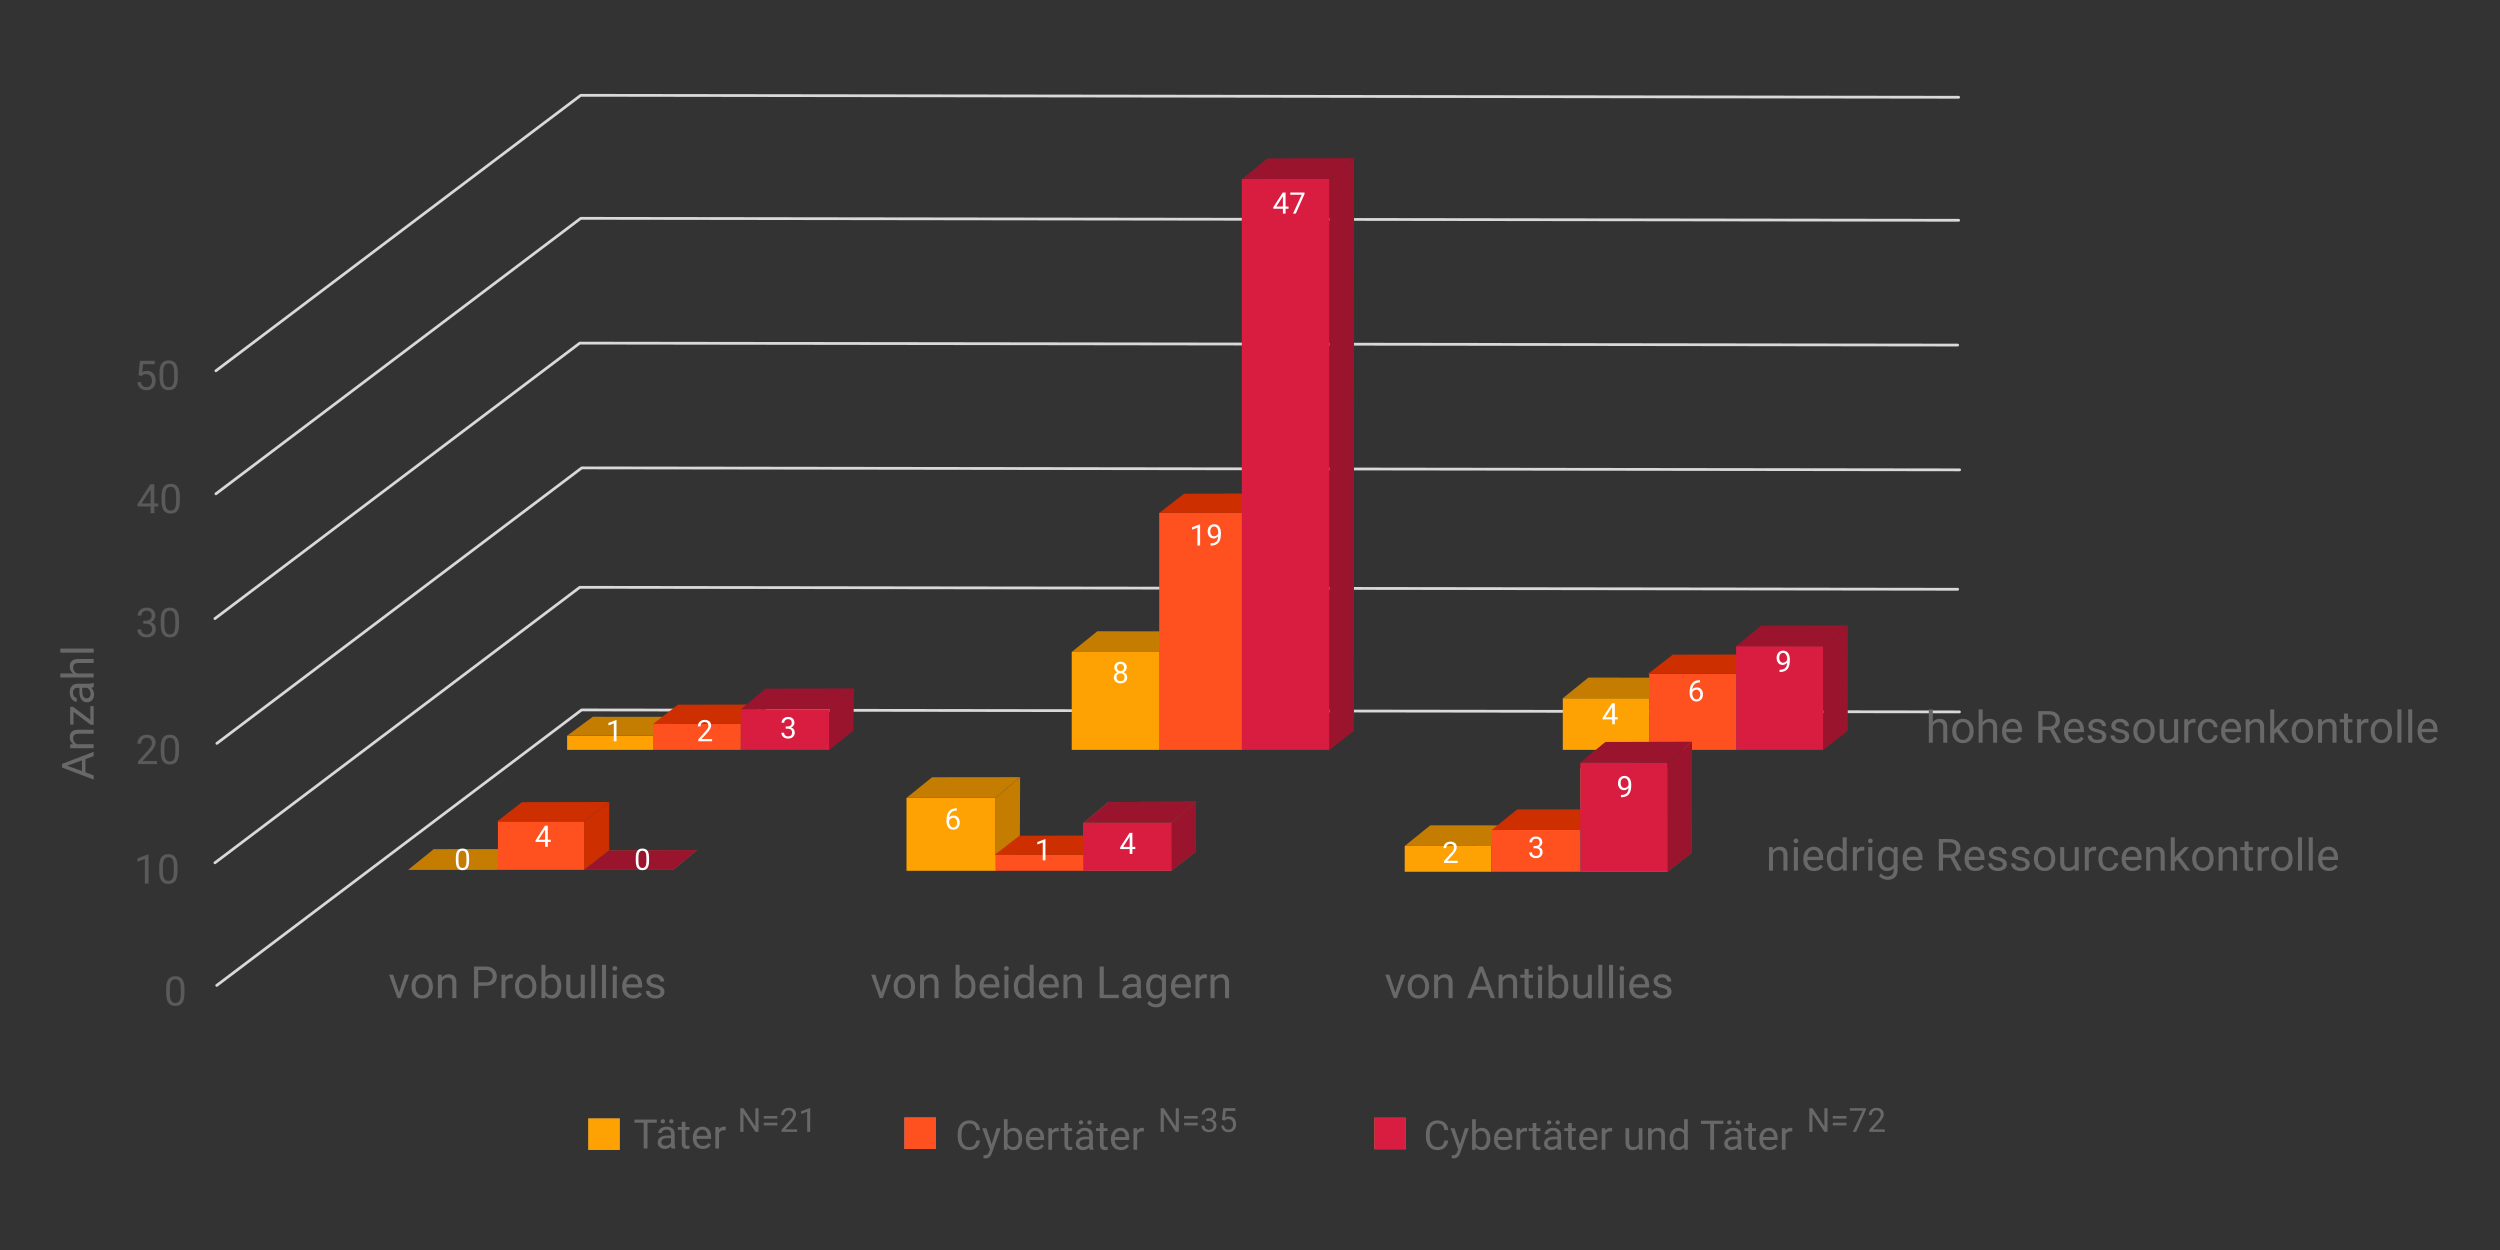 <?xml version="1.0" encoding="UTF-8" standalone="no"?>
<!-- Created with Inkscape (http://www.inkscape.org/) -->

<svg
   width="900"
   height="450"
   viewBox="0 0 238.125 119.062"
   version="1.1"
   id="svg1"
   inkscape:version="1.3.2 (091e20e, 2023-11-25, custom)"
   sodipodi:docname="cybermobbing-und-dominanz.svg"
   inkscape:export-filename="cybermobbing-und-dominanz.png"
   inkscape:export-xdpi="96"
   inkscape:export-ydpi="96"
   xmlns:inkscape="http://www.inkscape.org/namespaces/inkscape"
   xmlns:sodipodi="http://sodipodi.sourceforge.net/DTD/sodipodi-0.dtd"
   xmlns="http://www.w3.org/2000/svg"
   xmlns:svg="http://www.w3.org/2000/svg">
  <rect x="0" y="0" width="238.125" height="119.062" fill="#333333" stroke="none"/>
  <sodipodi:namedview
     id="namedview1"
     pagecolor="#ffffff"
     bordercolor="#000000"
     borderopacity="0.25"
     inkscape:showpageshadow="2"
     inkscape:pageopacity="0.0"
     inkscape:pagecheckerboard="0"
     inkscape:deskcolor="#d1d1d1"
     inkscape:document-units="mm"
     inkscape:zoom="0.5"
     inkscape:cx="236"
     inkscape:cy="87"
     inkscape:window-width="1920"
     inkscape:window-height="1009"
     inkscape:window-x="1072"
     inkscape:window-y="-8"
     inkscape:window-maximized="1"
     inkscape:current-layer="layer1" />
  <defs
     id="defs1" />
  <g
     inkscape:label="Ebene 1"
     inkscape:groupmode="layer"
     id="layer1">
    <path
       d="m 14.699,47.955 h 0.383 v 0.286 h -0.383 v 0.64 H 14.346 V 48.241 H 13.09 V 48.035 l 1.235,-1.912 h 0.373 z m -1.211,0 h 0.858 v -1.353 l -0.042,0.076 z m 3.64,-0.25 q 0,0.616 -0.21,0.915 -0.21,0.299 -0.657,0.299 -0.441,0 -0.654,-0.292 -0.212,-0.294 -0.22,-0.875 v -0.468 q 0,-0.608 0.21,-0.904 0.21,-0.296 0.659,-0.296 0.445,0 0.656,0.286 0.21,0.284 0.216,0.879 z M 16.777,47.226 q 0,-0.445 -0.125,-0.648 -0.125,-0.205 -0.396,-0.205 -0.269,0 -0.392,0.203 -0.123,0.203 -0.127,0.623 v 0.561 q 0,0.447 0.129,0.661 0.131,0.212 0.394,0.212 0.26,0 0.385,-0.201 0.127,-0.201 0.133,-0.633 z"
       id="text13"
       style="font-size:3.881px;font-family:Roboto;-inkscape-font-specification:Roboto;fill:#5a5a5a;stroke-width:1.323;stroke-linecap:round;stroke-linejoin:round"
       aria-label="40" />
    <path
       d="m 13.188,35.743 0.14,-1.376 h 1.414 v 0.324 h -1.116 l -0.083,0.752 q 0.203,-0.119 0.46,-0.119 0.377,0 0.599,0.25 0.222,0.248 0.222,0.673 0,0.426 -0.231,0.673 -0.229,0.244 -0.642,0.244 -0.366,0 -0.597,-0.203 -0.231,-0.203 -0.263,-0.561 h 0.332 q 0.032,0.237 0.169,0.358 0.136,0.119 0.36,0.119 0.244,0 0.383,-0.167 0.14,-0.167 0.14,-0.46 0,-0.277 -0.152,-0.443 -0.15,-0.169 -0.4,-0.169 -0.229,0 -0.36,0.1 l -0.093,0.076 z m 3.748,0.207 q 0,0.616 -0.21,0.915 -0.21,0.299 -0.657,0.299 -0.441,0 -0.654,-0.292 -0.212,-0.294 -0.22,-0.875 v -0.468 q 0,-0.608 0.21,-0.904 0.21,-0.296 0.659,-0.296 0.445,0 0.656,0.286 0.21,0.284 0.216,0.879 z M 16.586,35.47 q 0,-0.445 -0.125,-0.648 -0.125,-0.205 -0.396,-0.205 -0.269,0 -0.392,0.203 -0.123,0.203 -0.127,0.623 v 0.561 q 0,0.447 0.129,0.661 0.131,0.212 0.394,0.212 0.26,0 0.385,-0.201 0.127,-0.201 0.133,-0.633 z"
       id="text13-8"
       style="font-size:3.881px;font-family:Roboto;-inkscape-font-specification:Roboto;fill:#5a5a5a;stroke-width:1.323;stroke-linecap:round;stroke-linejoin:round"
       aria-label="50" />
    <path
       d="m 38.015,94.554 0.554,-1.718 h 0.391 l -0.802,2.237 h -0.291 l -0.81,-2.237 h 0.391 z m 1.18,-0.62 q 0,-0.329 0.128,-0.591 0.13,-0.263 0.36,-0.405 0.232,-0.143 0.527,-0.143 0.457,0 0.738,0.316 0.283,0.316 0.283,0.841 v 0.027 q 0,0.327 -0.126,0.587 -0.124,0.258 -0.358,0.403 -0.232,0.145 -0.533,0.145 -0.455,0 -0.738,-0.316 -0.281,-0.316 -0.281,-0.837 z m 0.384,0.045 q 0,0.372 0.172,0.597 0.174,0.225 0.463,0.225 0.291,0 0.463,-0.227 0.172,-0.229 0.172,-0.641 0,-0.368 -0.176,-0.595 -0.174,-0.229 -0.463,-0.229 -0.283,0 -0.457,0.225 -0.174,0.225 -0.174,0.645 z m 2.493,-1.143 0.012,0.281 q 0.256,-0.322 0.67,-0.322 0.709,0 0.715,0.8 v 1.478 h -0.382 v -1.48 q -0.002,-0.242 -0.112,-0.358 -0.107,-0.116 -0.337,-0.116 -0.186,0 -0.327,0.099 -0.141,0.099 -0.219,0.26 v 1.594 h -0.382 v -2.237 z m 3.479,1.058 v 1.178 h -0.397 v -3.01 h 1.11 q 0.494,0 0.773,0.252 0.281,0.252 0.281,0.668 0,0.438 -0.275,0.676 -0.273,0.236 -0.783,0.236 z m 0,-0.325 h 0.713 q 0.318,0 0.488,-0.149 0.169,-0.151 0.169,-0.434 0,-0.269 -0.169,-0.43 -0.169,-0.161 -0.465,-0.167 h -0.736 z m 3.295,-0.391 q -0.087,-0.014 -0.188,-0.014 -0.376,0 -0.511,0.32 v 1.587 h -0.382 v -2.237 h 0.372 l 0.006,0.258 q 0.188,-0.3 0.533,-0.3 0.112,0 0.169,0.029 z m 0.209,0.754 q 0,-0.329 0.128,-0.591 0.13,-0.263 0.36,-0.405 0.232,-0.143 0.527,-0.143 0.457,0 0.738,0.316 0.283,0.316 0.283,0.841 v 0.027 q 0,0.327 -0.126,0.587 -0.124,0.258 -0.358,0.403 -0.232,0.145 -0.533,0.145 -0.455,0 -0.738,-0.316 -0.281,-0.316 -0.281,-0.837 z m 0.384,0.045 q 0,0.372 0.172,0.597 0.174,0.225 0.463,0.225 0.291,0 0.463,-0.227 0.172,-0.229 0.172,-0.641 0,-0.368 -0.176,-0.595 -0.174,-0.229 -0.463,-0.229 -0.283,0 -0.457,0.225 -0.174,0.225 -0.174,0.645 z m 4.025,0 q 0,0.513 -0.236,0.825 -0.236,0.31 -0.633,0.31 -0.424,0 -0.655,-0.3 l -0.019,0.258 h -0.351 v -3.175 h 0.382 v 1.184 q 0.232,-0.287 0.639,-0.287 0.407,0 0.639,0.308 0.234,0.308 0.234,0.843 z m -0.382,-0.043 q 0,-0.391 -0.151,-0.604 -0.151,-0.213 -0.434,-0.213 -0.378,0 -0.544,0.351 v 0.967 q 0.176,0.351 0.548,0.351 0.275,0 0.428,-0.213 0.153,-0.213 0.153,-0.641 z m 2.245,0.916 q -0.223,0.263 -0.655,0.263 -0.358,0 -0.546,-0.207 -0.186,-0.209 -0.188,-0.616 v -1.455 h 0.382 v 1.445 q 0,0.508 0.413,0.508 0.438,0 0.583,-0.327 v -1.627 h 0.382 v 2.237 h -0.364 z m 1.368,0.221 h -0.382 v -3.175 h 0.382 z m 1.027,0 h -0.382 v -3.175 h 0.382 z m 1.027,0 h -0.382 v -2.237 h 0.382 z M 58.337,92.243 q 0,-0.093 0.056,-0.157 0.058,-0.064 0.169,-0.064 0.112,0 0.169,0.064 0.058,0.064 0.058,0.157 0,0.093 -0.058,0.155 -0.058,0.062 -0.169,0.062 -0.112,0 -0.169,-0.062 -0.056,-0.062 -0.056,-0.155 z m 1.953,2.871 q -0.455,0 -0.74,-0.298 -0.285,-0.3 -0.285,-0.8 v -0.07 q 0,-0.333 0.126,-0.593 0.128,-0.263 0.356,-0.409 0.229,-0.149 0.496,-0.149 0.436,0 0.678,0.287 0.242,0.287 0.242,0.823 v 0.159 h -1.515 q 0.008,0.331 0.192,0.535 0.186,0.203 0.471,0.203 0.203,0 0.343,-0.083 0.141,-0.083 0.246,-0.219 l 0.234,0.182 q -0.281,0.432 -0.843,0.432 z m -0.048,-2.005 q -0.232,0 -0.389,0.169 -0.157,0.167 -0.194,0.471 h 1.12 v -0.029 q -0.017,-0.291 -0.157,-0.451 -0.141,-0.161 -0.38,-0.161 z m 2.664,1.37 q 0,-0.155 -0.118,-0.24 -0.116,-0.087 -0.407,-0.149 -0.289,-0.062 -0.461,-0.149 -0.169,-0.087 -0.252,-0.207 -0.081,-0.12 -0.081,-0.285 0,-0.275 0.232,-0.465 0.234,-0.19 0.595,-0.19 0.38,0 0.616,0.196 0.238,0.196 0.238,0.502 h -0.384 q 0,-0.157 -0.134,-0.271 -0.132,-0.114 -0.335,-0.114 -0.209,0 -0.327,0.091 -0.118,0.091 -0.118,0.238 0,0.138 0.11,0.209 0.11,0.07 0.395,0.134 0.287,0.064 0.465,0.153 0.178,0.089 0.263,0.215 0.087,0.124 0.087,0.304 0,0.3 -0.24,0.482 -0.24,0.18 -0.622,0.18 -0.269,0 -0.475,-0.095 -0.207,-0.095 -0.325,-0.265 -0.116,-0.172 -0.116,-0.37 h 0.382 q 0.01,0.192 0.153,0.306 0.145,0.112 0.38,0.112 0.217,0 0.347,-0.087 0.132,-0.089 0.132,-0.236 z"
       id="text1"
       style="font-size:4.233px;font-family:Roboto;-inkscape-font-specification:Roboto;fill:#686868;stroke-width:1.323;stroke-linecap:round;stroke-linejoin:round"
       aria-label="von Probullies" />
    <path
       style="fill:none;stroke:#d9d9d9;stroke-width:0.265;stroke-linecap:round;stroke-linejoin:round;stroke-miterlimit:4;stroke-dasharray:none;stroke-opacity:1"
       d="m 20.642,93.86 34.752,-26.239 131.243,0.187"
       id="path246-0"
       inkscape:connector-curvature="0"
       sodipodi:nodetypes="ccc" />
    <path
       style="fill:none;stroke:#d9d9d9;stroke-width:0.265px;stroke-linecap:round;stroke-linejoin:round;stroke-opacity:1"
       d="m 20.471,82.18 34.752,-26.239 131.243,0.187"
       id="path248-2"
       inkscape:connector-curvature="0"
       sodipodi:nodetypes="ccc" />
    <path
       style="fill:none;stroke:#d9d9d9;stroke-width:0.265;stroke-linecap:round;stroke-linejoin:round;stroke-miterlimit:4;stroke-dasharray:none;stroke-opacity:1"
       d="m 20.658,70.805 34.752,-26.239 131.243,0.187"
       id="path250-1"
       inkscape:connector-curvature="0"
       sodipodi:nodetypes="ccc" />
    <path
       style="fill:none;stroke:#d9d9d9;stroke-width:0.265;stroke-linecap:round;stroke-linejoin:round;stroke-miterlimit:4;stroke-dasharray:none;stroke-opacity:1"
       d="m 20.471,58.92 34.752,-26.239 131.243,0.187"
       id="path254-4"
       inkscape:connector-curvature="0"
       sodipodi:nodetypes="ccc" />
    <path
       style="fill:none;stroke:#d9d9d9;stroke-width:0.265;stroke-linecap:round;stroke-linejoin:round;stroke-miterlimit:4;stroke-dasharray:none;stroke-opacity:1"
       d="m 20.565,47.034 34.752,-26.239 131.243,0.187"
       id="path258-8"
       inkscape:connector-curvature="0"
       sodipodi:nodetypes="ccc" />
    <path
       style="fill:none;fill-opacity:1;stroke:#d9d9d9;stroke-width:0.265;stroke-linecap:round;stroke-linejoin:round;stroke-miterlimit:4;stroke-dasharray:none;stroke-opacity:1"
       d="M 20.565,35.317 55.316,9.078 186.559,9.265"
       id="path260-4"
       inkscape:connector-curvature="0"
       sodipodi:nodetypes="ccc" />
    <path
       id="rect5220-4"
       style="fill:#7f7f7f;stroke-width:0.225;stroke-linecap:round;stroke-linejoin:round"
       d="m 56.032,106.53 h 3 v 3 h -3 z" />
    <path
       id="rect5220-6-7"
       style="fill:#5b9bd5;stroke-width:0.225;stroke-linecap:round;stroke-linejoin:round"
       d="m 86.139,106.439 h 3 v 3 h -3 z" />
    <path
       id="rect5220-6-8-0"
       style="fill:#70ad47;stroke-width:0.225;stroke-linecap:round;stroke-linejoin:round"
       d="m 130.901,106.463 h 3 v 3 h -3 z" />
    <path
       style="fill:#c47d01;fill-opacity:1;stroke:none;stroke-width:0.265px;stroke-linecap:butt;stroke-linejoin:miter;stroke-opacity:1"
       d="m 94.812,82.943 2.327,-1.813 0.027,-7.109 -2.354,1.974 z"
       id="path3849-26"
       inkscape:connector-curvature="0"
       sodipodi:nodetypes="ccccc" />
    <path
       id="rect3847-4-58"
       style="fill:#ff511f;stroke-width:0.741;stroke-linecap:round;stroke-linejoin:round"
       d="m 94.731,81.433 h 8.48 v 1.51 h -8.48 z" />
    <path
       style="fill:#3a6487;fill-opacity:1;stroke:none;stroke-width:0.265px;stroke-linecap:butt;stroke-linejoin:miter;stroke-opacity:1"
       d="m 103.212,82.943 2.327,-1.813 0.011,-2.196 -2.339,1.692 z"
       id="path3849-9-8"
       inkscape:connector-curvature="0"
       sodipodi:nodetypes="ccccc" />
    <path
       id="rect3847-46-2"
       style="fill:#70ad46;stroke-width:0.741;stroke-linecap:round;stroke-linejoin:round"
       d="m 103.212,78.36 h 8.372 v 4.584 h -8.372 z" />
    <path
       style="fill:#486e2c;fill-opacity:1;stroke:none;stroke-width:0.265px;stroke-linecap:butt;stroke-linejoin:miter;stroke-opacity:1"
       d="m 111.584,82.943 2.327,-1.813 0.011,-4.76 -2.339,1.989 z"
       id="path3849-2-0"
       inkscape:connector-curvature="0"
       sodipodi:nodetypes="ccccc" />
    <path
       sodipodi:nodetypes="ccccc"
       style="fill:#568336;fill-opacity:1;stroke:none;stroke-width:0.265px;stroke-linecap:butt;stroke-linejoin:miter;stroke-opacity:1"
       d="m 103.212,78.36 2.339,-1.964 8.372,-0.025 -2.339,1.989 z"
       id="path3851-4-0"
       inkscape:connector-curvature="0" />
    <path
       style="fill:#3a6487;fill-opacity:1;stroke:none;stroke-width:0.265px;stroke-linecap:butt;stroke-linejoin:miter;stroke-opacity:1"
       d="m 150.572,83.035 2.327,-1.813 0.042,-6.912 -2.397,1.964 z"
       id="path3849-9-6-7"
       inkscape:connector-curvature="0"
       sodipodi:nodetypes="ccccc" />
    <path
       id="rect3847-46-6-5"
       style="fill:#70ad46;stroke-width:0.741;stroke-linecap:round;stroke-linejoin:round"
       d="m 150.522,73.158 h 8.305 v 9.877 h -8.305 z" />
    <path
       style="fill:#486e2c;fill-opacity:1;stroke:none;stroke-width:0.265px;stroke-linecap:butt;stroke-linejoin:miter;stroke-opacity:1"
       d="m 158.827,83.035 2.327,-1.813 0.011,-10.046 -2.339,1.989 z"
       id="path3849-2-1-5"
       inkscape:connector-curvature="0"
       sodipodi:nodetypes="ccccc" />
    <path
       sodipodi:nodetypes="ccccc"
       style="fill:#606060;fill-opacity:1;stroke:none;stroke-width:0.265px;stroke-linecap:butt;stroke-linejoin:miter;stroke-opacity:1"
       d="m 38.881,82.855 2.432,-1.964 8.388,-0.01 -2.354,1.974 z"
       id="path3851-40-6"
       inkscape:connector-curvature="0" />
    <path
       sodipodi:nodetypes="ccccc"
       style="fill:#568336;fill-opacity:1;stroke:none;stroke-width:0.265px;stroke-linecap:butt;stroke-linejoin:miter;stroke-opacity:1"
       d="m 55.629,82.855 2.397,-1.862 8.372,-0.025 -2.268,1.884 z"
       id="path3851-4-34-0"
       inkscape:connector-curvature="0" />
    <path
       sodipodi:nodetypes="ccccc"
       inkscape:connector-curvature="0"
       id="path3849-3-0-7-2"
       d="m 110.225,71.425 2.327,-1.813 0.122,-9.479 -2.314,1.96 z"
       style="fill:#525252;fill-opacity:1;stroke:none;stroke-width:0.265px;stroke-linecap:butt;stroke-linejoin:miter;stroke-opacity:1" />
    <path
       inkscape:connector-curvature="0"
       id="path3851-0-6-8-6"
       d="m 102.082,62.094 2.432,-1.964 8.16,0.004 -2.314,1.961 z"
       style="fill:#c47d01;fill-opacity:1;stroke:none;stroke-width:0.265px;stroke-linecap:butt;stroke-linejoin:miter;stroke-opacity:1"
       sodipodi:nodetypes="ccccc" />
    <path
       id="rect3847-4-5-6-6"
       style="fill:#ff511f;stroke-width:0.741;stroke-linecap:round;stroke-linejoin:round"
       d="m 110.414,48.858 h 7.919 v 22.567 h -7.919 z" />
    <path
       sodipodi:nodetypes="ccccc"
       inkscape:connector-curvature="0"
       id="path3849-9-09-6-2"
       d="m 118.333,71.425 2.327,-1.813 -0.046,-22.603 -2.281,1.849 z"
       style="fill:#3a6487;fill-opacity:1;stroke:none;stroke-width:0.265px;stroke-linecap:butt;stroke-linejoin:miter;stroke-opacity:1" />
    <path
       inkscape:connector-curvature="0"
       id="path3851-1-6-9-3"
       d="m 110.414,48.858 2.366,-1.832 8.022,-0.017 -2.281,1.849 z"
       style="fill:#ce2f00;fill-opacity:1;stroke:none;stroke-width:0.265px;stroke-linecap:butt;stroke-linejoin:miter;stroke-opacity:1"
       sodipodi:nodetypes="ccccc" />
    <path
       id="rect3847-46-6-9-0-3"
       style="fill:#d91d40;stroke-width:0.741;stroke-linecap:round;stroke-linejoin:round"
       d="m 118.28,17.052 h 8.358 v 54.373 h -8.358 z" />
    <path
       sodipodi:nodetypes="ccccc"
       inkscape:connector-curvature="0"
       id="path3849-2-1-9-4-9"
       d="m 126.638,71.425 2.327,-1.813 0.011,-54.549 -2.339,1.989 z"
       style="fill:#9a142e;fill-opacity:1;stroke:none;stroke-width:0.265px;stroke-linecap:butt;stroke-linejoin:miter;stroke-opacity:1" />
    <path
       inkscape:connector-curvature="0"
       id="path3851-4-3-4-1-9"
       d="m 118.333,17.044 2.388,-1.956 8.255,-0.025 -2.339,1.989 z"
       style="fill:#9a142e;fill-opacity:1;stroke:none;stroke-width:0.265px;stroke-linecap:butt;stroke-linejoin:miter;stroke-opacity:1"
       sodipodi:nodetypes="ccccc" />
    <path
       id="rect3847-6-6-9-8"
       style="fill:#fea203;stroke-width:0.741;stroke-linecap:round;stroke-linejoin:round"
       d="m 148.857,66.507 h 8.227 v 4.918 h -8.227 z" />
    <path
       sodipodi:nodetypes="ccccc"
       inkscape:connector-curvature="0"
       id="path3849-3-0-5-8"
       d="m 157.084,71.425 2.327,-1.813 0.038,-5.066 -2.314,1.96 z"
       style="fill:#525252;fill-opacity:1;stroke:none;stroke-width:0.265px;stroke-linecap:butt;stroke-linejoin:miter;stroke-opacity:1" />
    <path
       inkscape:connector-curvature="0"
       id="path3851-0-6-0-2"
       d="m 148.857,66.507 2.432,-1.964 8.16,0.004 -2.314,1.961 z"
       style="fill:#c47d01;fill-opacity:1;stroke:none;stroke-width:0.265px;stroke-linecap:butt;stroke-linejoin:miter;stroke-opacity:1"
       sodipodi:nodetypes="ccccc" />
    <path
       id="rect3847-4-5-8-3"
       style="fill:#ff511f;stroke-width:0.741;stroke-linecap:round;stroke-linejoin:round"
       d="m 157.084,64.188 h 8.283 v 7.237 h -8.283 z" />
    <path
       sodipodi:nodetypes="ccccc"
       inkscape:connector-curvature="0"
       id="path3849-9-09-69-0"
       d="m 165.366,71.425 2.327,-1.813 0.047,-7.273 -2.374,1.849 z"
       style="fill:#3a6487;fill-opacity:1;stroke:none;stroke-width:0.265px;stroke-linecap:butt;stroke-linejoin:miter;stroke-opacity:1" />
    <path
       inkscape:connector-curvature="0"
       id="path3851-1-6-0-2"
       d="m 156.967,64.188 2.366,-1.832 8.314,-0.017 -2.281,1.849 z"
       style="fill:#ce2f00;fill-opacity:1;stroke:none;stroke-width:0.265px;stroke-linecap:butt;stroke-linejoin:miter;stroke-opacity:1"
       sodipodi:nodetypes="ccccc" />
    <path
       id="rect3847-46-6-9-8"
       style="fill:#d91d40;stroke-width:0.741;stroke-linecap:round;stroke-linejoin:round"
       d="m 165.366,61.548 h 8.305 v 9.877 h -8.305 z" />
    <path
       sodipodi:nodetypes="ccccc"
       inkscape:connector-curvature="0"
       id="path3849-2-1-9-6"
       d="m 173.671,71.425 2.327,-1.813 0.011,-10.046 -2.339,1.989 z"
       style="fill:#9a142e;fill-opacity:1;stroke:none;stroke-width:0.265px;stroke-linecap:butt;stroke-linejoin:miter;stroke-opacity:1" />
    <path
       inkscape:connector-curvature="0"
       id="path3851-4-3-4-9"
       d="m 165.366,61.548 2.388,-1.956 8.255,-0.025 -2.339,1.989 z"
       style="fill:#9a142e;fill-opacity:1;stroke:none;stroke-width:0.265px;stroke-linecap:butt;stroke-linejoin:miter;stroke-opacity:1"
       sodipodi:nodetypes="ccccc" />
    <path
       id="rect3847-6-6-2"
       style="fill:#fea203;stroke-width:0.741;stroke-linecap:round;stroke-linejoin:round"
       d="m 54.017,70.072 h 8.243 v 1.353 h -8.243 z" />
    <path
       sodipodi:nodetypes="ccccc"
       inkscape:connector-curvature="0"
       id="path3849-3-0-0"
       d="m 62.26,71.425 2.327,-1.813 0.004,-1.337 -2.331,1.797 z"
       style="fill:#525252;fill-opacity:1;stroke:none;stroke-width:0.265px;stroke-linecap:butt;stroke-linejoin:miter;stroke-opacity:1" />
    <path
       inkscape:connector-curvature="0"
       id="path3851-0-6-4"
       d="m 54.017,70.072 2.45,-1.801 8.16,0.004 -2.331,1.797 z"
       style="fill:#c47d01;fill-opacity:1;stroke:none;stroke-width:0.265px;stroke-linecap:butt;stroke-linejoin:miter;stroke-opacity:1"
       sodipodi:nodetypes="ccccc" />
    <path
       id="rect3847-4-5-2"
       style="fill:#ff511f;stroke-width:0.741;stroke-linecap:round;stroke-linejoin:round"
       d="m 62.207,68.954 h 8.359 v 2.471 h -8.359 z" />
    <path
       sodipodi:nodetypes="ccccc"
       inkscape:connector-curvature="0"
       id="path3849-9-09-5"
       d="m 70.566,71.425 2.327,-1.813 0.087,-2.507 -2.374,1.849 z"
       style="fill:#3a6487;fill-opacity:1;stroke:none;stroke-width:0.265px;stroke-linecap:butt;stroke-linejoin:miter;stroke-opacity:1" />
    <path
       inkscape:connector-curvature="0"
       id="path3851-1-6-08"
       d="m 62.207,68.954 2.366,-1.832 8.314,-0.017 -2.281,1.849 z"
       style="fill:#ce2f00;fill-opacity:1;stroke:none;stroke-width:0.265px;stroke-linecap:butt;stroke-linejoin:miter;stroke-opacity:1"
       sodipodi:nodetypes="ccccc" />
    <path
       id="rect3847-46-4-1"
       style="fill:#d91d40;stroke-width:0.741;stroke-linecap:round;stroke-linejoin:round"
       d="m 70.566,67.56 h 8.442 v 3.865 h -8.442 z" />
    <path
       sodipodi:nodetypes="ccccc"
       inkscape:connector-curvature="0"
       id="path3849-2-9-4"
       d="m 79.009,71.425 2.27,-1.841 0.068,-4.013 -2.339,1.989 z"
       style="fill:#9a142e;fill-opacity:1;stroke:none;stroke-width:0.265px;stroke-linecap:butt;stroke-linejoin:miter;stroke-opacity:1" />
    <path
       inkscape:connector-curvature="0"
       id="path3851-4-39-3"
       d="m 70.566,67.56 2.339,-1.964 8.442,-0.025 -2.339,1.989 z"
       style="fill:#9a142e;fill-opacity:1;stroke:none;stroke-width:0.265px;stroke-linecap:butt;stroke-linejoin:miter;stroke-opacity:1"
       sodipodi:nodetypes="ccccc" />
    <path
       id="rect276-3"
       style="fill:#fea203;stroke-width:0.225;stroke-linecap:round;stroke-linejoin:round"
       d="m 56.032,106.53 h 3 v 3 h -3 z" />
    <path
       id="rect278-7"
       style="fill:#ff511f;stroke-width:0.225;stroke-linecap:round;stroke-linejoin:round"
       d="m 86.139,106.439 h 3 v 3 h -3 z" />
    <path
       id="rect280-9"
       style="fill:#d91d40;stroke-width:0.225;stroke-linecap:round;stroke-linejoin:round"
       d="m 130.901,106.463 h 3 v 3 h -3 z" />
    <path
       id="rect284-5"
       style="fill:#fea203;stroke-width:0.741;stroke-linecap:round;stroke-linejoin:round"
       d="m 86.346,75.997 h 8.466 v 6.947 H 86.346 Z" />
    <path
       sodipodi:nodetypes="ccccc"
       style="fill:#c47d01;fill-opacity:1;stroke:none;stroke-width:0.265px;stroke-linecap:butt;stroke-linejoin:miter;stroke-opacity:1"
       d="m 86.346,75.997 2.432,-1.964 8.388,-0.01 -2.354,1.974 z"
       id="path288-3"
       inkscape:connector-curvature="0" />
    <path
       style="fill:#3a6487;fill-opacity:1;stroke:none;stroke-width:0.265px;stroke-linecap:butt;stroke-linejoin:miter;stroke-opacity:1"
       d="m 103.212,82.943 2.327,-1.813 0.011,-2.196 -2.339,1.692 z"
       id="path294-8"
       inkscape:connector-curvature="0"
       sodipodi:nodetypes="ccccc" />
    <path
       sodipodi:nodetypes="ccccc"
       style="fill:#ce2f00;fill-opacity:1;stroke:none;stroke-width:0.265px;stroke-linecap:butt;stroke-linejoin:miter;stroke-opacity:1"
       d="m 94.731,81.433 2.366,-1.832 8.314,-0.017 -2.281,1.849 z"
       id="path296-5"
       inkscape:connector-curvature="0" />
    <path
       id="rect300-0"
       style="fill:#d91d40;stroke-width:0.741;stroke-linecap:round;stroke-linejoin:round"
       d="m 103.212,78.36 h 8.372 v 4.584 h -8.372 z" />
    <path
       style="fill:#9a142e;fill-opacity:1;stroke:none;stroke-width:0.265px;stroke-linecap:butt;stroke-linejoin:miter;stroke-opacity:1"
       d="m 111.584,82.943 2.327,-1.813 0.011,-4.76 -2.339,1.989 z"
       id="path302-7"
       inkscape:connector-curvature="0"
       sodipodi:nodetypes="ccccc" />
    <path
       sodipodi:nodetypes="ccccc"
       style="fill:#9a142e;fill-opacity:1;stroke:none;stroke-width:0.265px;stroke-linecap:butt;stroke-linejoin:miter;stroke-opacity:1"
       d="m 103.212,78.36 2.339,-1.964 8.372,-0.025 -2.339,1.989 z"
       id="path304-9"
       inkscape:connector-curvature="0" />
    <path
       id="rect308-6"
       style="fill:#fea203;stroke-width:0.741;stroke-linecap:round;stroke-linejoin:round"
       d="m 133.8,80.577 h 8.279 v 2.458 h -8.279 z" />
    <path
       style="fill:#525252;fill-opacity:1;stroke:none;stroke-width:0.265px;stroke-linecap:butt;stroke-linejoin:miter;stroke-opacity:1"
       d="m 142.079,83.035 2.327,-1.813 -0.014,-2.605 -2.314,1.96 z"
       id="path310-7"
       inkscape:connector-curvature="0"
       sodipodi:nodetypes="ccccc" />
    <path
       sodipodi:nodetypes="ccccc"
       style="fill:#c47d01;fill-opacity:1;stroke:none;stroke-width:0.265px;stroke-linecap:butt;stroke-linejoin:miter;stroke-opacity:1"
       d="m 133.8,80.577 2.432,-1.964 8.16,0.004 -2.314,1.961 z"
       id="path312-9"
       inkscape:connector-curvature="0" />
    <path
       id="rect316-8"
       style="fill:#ff511f;stroke-width:0.741;stroke-linecap:round;stroke-linejoin:round"
       d="m 142.079,79.058 h 8.412 v 3.977 h -8.412 z" />
    <path
       style="fill:#3a6487;fill-opacity:1;stroke:none;stroke-width:0.265px;stroke-linecap:butt;stroke-linejoin:miter;stroke-opacity:1"
       d="m 150.572,83.035 2.327,-1.813 0.042,-6.912 -2.397,1.964 z"
       id="path318-2"
       inkscape:connector-curvature="0"
       sodipodi:nodetypes="ccccc" />
    <path
       sodipodi:nodetypes="ccccc"
       style="fill:#ce2f00;fill-opacity:1;stroke:none;stroke-width:0.265px;stroke-linecap:butt;stroke-linejoin:miter;stroke-opacity:1"
       d="m 142.079,79.058 2.432,-1.964 h 8.431 l -2.397,1.964 z"
       id="path320-9"
       inkscape:connector-curvature="0" />
    <path
       id="rect324-6"
       style="fill:#d91d40;stroke-width:0.741;stroke-linecap:round;stroke-linejoin:round"
       d="m 150.522,72.629 h 8.305 v 10.406 h -8.305 z" />
    <path
       style="fill:#9a142e;fill-opacity:1;stroke:none;stroke-width:0.265px;stroke-linecap:butt;stroke-linejoin:miter;stroke-opacity:1"
       d="m 158.827,83.035 2.327,-1.813 0.011,-10.575 -2.339,1.989 z"
       id="path326-5"
       inkscape:connector-curvature="0"
       sodipodi:nodetypes="ccccc" />
    <path
       sodipodi:nodetypes="ccccc"
       style="fill:#c47d01;fill-opacity:1;stroke:none;stroke-width:0.265px;stroke-linecap:butt;stroke-linejoin:miter;stroke-opacity:1"
       d="m 38.881,82.855 2.432,-1.964 8.388,-0.01 -2.354,1.974 z"
       id="path332-0"
       inkscape:connector-curvature="0" />
    <path
       id="rect334-8"
       style="fill:#ff511f;stroke-width:0.741;stroke-linecap:round;stroke-linejoin:round"
       d="m 47.427,78.239 h 8.202 v 4.615 h -8.202 z" />
    <path
       style="fill:#ce2f00;fill-opacity:1;stroke:none;stroke-width:0.265px;stroke-linecap:butt;stroke-linejoin:miter;stroke-opacity:1"
       d="m 55.629,82.855 2.397,-1.862 2.34e-4,-4.602 -2.398,1.849 z"
       id="path336-2"
       inkscape:connector-curvature="0"
       sodipodi:nodetypes="ccccc" />
    <path
       sodipodi:nodetypes="ccccc"
       style="fill:#ce2f00;fill-opacity:1;stroke:none;stroke-width:0.265px;stroke-linecap:butt;stroke-linejoin:miter;stroke-opacity:1"
       d="m 47.347,78.239 2.366,-1.832 8.314,-0.017 -2.398,1.849 z"
       id="path338-9"
       inkscape:connector-curvature="0" />
    <path
       sodipodi:nodetypes="ccccc"
       style="fill:#9a142e;fill-opacity:1;stroke:none;stroke-width:0.265px;stroke-linecap:butt;stroke-linejoin:miter;stroke-opacity:1"
       d="m 55.629,82.855 2.397,-1.862 8.372,-0.025 -2.268,1.884 z"
       id="path342-9"
       inkscape:connector-curvature="0" />
    <path
       sodipodi:nodetypes="ccccc"
       style="fill:#9a142e;fill-opacity:1;stroke:none;stroke-width:0.265px;stroke-linecap:butt;stroke-linejoin:miter;stroke-opacity:1"
       d="m 150.522,72.629 2.388,-1.956 8.255,-0.025 -2.339,1.989 z"
       id="path3851-4-3-5"
       inkscape:connector-curvature="0" />
    <path
       id="rect3847-6-6-6-0"
       style="fill:#fea203;stroke-width:0.741;stroke-linecap:round;stroke-linejoin:round"
       d="m 102.082,62.094 h 8.332 v 9.331 h -8.332 z" />
    <path
       d="m 83.94,94.554 0.554,-1.718 h 0.391 l -0.802,2.237 h -0.291 l -0.81,-2.237 h 0.391 z m 1.18,-0.62 q 0,-0.329 0.128,-0.591 0.13,-0.263 0.36,-0.405 0.232,-0.143 0.527,-0.143 0.457,0 0.738,0.316 0.283,0.316 0.283,0.841 v 0.027 q 0,0.327 -0.126,0.587 -0.124,0.258 -0.358,0.403 -0.232,0.145 -0.533,0.145 -0.455,0 -0.738,-0.316 -0.281,-0.316 -0.281,-0.837 z m 0.384,0.045 q 0,0.372 0.172,0.597 0.174,0.225 0.463,0.225 0.291,0 0.463,-0.227 0.172,-0.229 0.172,-0.641 0,-0.368 -0.176,-0.595 -0.174,-0.229 -0.463,-0.229 -0.283,0 -0.457,0.225 -0.174,0.225 -0.174,0.645 z m 2.493,-1.143 0.012,0.281 q 0.256,-0.322 0.67,-0.322 0.709,0 0.715,0.8 v 1.478 h -0.382 v -1.48 q -0.002,-0.242 -0.112,-0.358 -0.107,-0.116 -0.337,-0.116 -0.186,0 -0.327,0.099 -0.141,0.099 -0.219,0.26 v 1.594 h -0.382 v -2.237 z m 4.915,1.143 q 0,0.513 -0.236,0.825 -0.236,0.31 -0.633,0.31 -0.424,0 -0.655,-0.3 l -0.019,0.258 h -0.351 v -3.175 h 0.382 v 1.184 q 0.232,-0.287 0.639,-0.287 0.407,0 0.639,0.308 0.234,0.308 0.234,0.843 z m -0.382,-0.043 q 0,-0.391 -0.151,-0.604 -0.151,-0.213 -0.434,-0.213 -0.378,0 -0.544,0.351 v 0.967 q 0.176,0.351 0.548,0.351 0.275,0 0.428,-0.213 0.153,-0.213 0.153,-0.641 z m 1.792,1.178 q -0.455,0 -0.74,-0.298 -0.285,-0.3 -0.285,-0.8 v -0.07 q 0,-0.333 0.126,-0.593 0.128,-0.263 0.356,-0.409 0.229,-0.149 0.496,-0.149 0.436,0 0.678,0.287 0.242,0.287 0.242,0.823 v 0.159 h -1.515 q 0.008,0.331 0.192,0.535 0.186,0.203 0.471,0.203 0.203,0 0.343,-0.083 0.141,-0.083 0.246,-0.219 l 0.234,0.182 q -0.281,0.432 -0.843,0.432 z m -0.048,-2.005 q -0.232,0 -0.389,0.169 -0.157,0.167 -0.194,0.471 h 1.12 v -0.029 q -0.017,-0.291 -0.157,-0.451 -0.141,-0.161 -0.38,-0.161 z m 1.778,1.964 H 95.671 v -2.237 h 0.382 z m -0.413,-2.83 q 0,-0.093 0.056,-0.157 0.058,-0.064 0.169,-0.064 0.112,0 0.169,0.064 0.058,0.064 0.058,0.157 0,0.093 -0.058,0.155 -0.058,0.062 -0.169,0.062 -0.112,0 -0.169,-0.062 -0.056,-0.062 -0.056,-0.155 z m 0.932,1.693 q 0,-0.515 0.244,-0.827 0.244,-0.314 0.639,-0.314 0.393,0 0.622,0.269 v -1.166 h 0.382 v 3.175 h -0.351 l -0.019,-0.24 q -0.229,0.281 -0.639,0.281 -0.389,0 -0.635,-0.318 -0.244,-0.318 -0.244,-0.831 z m 0.382,0.043 q 0,0.38 0.157,0.595 0.157,0.215 0.434,0.215 0.364,0 0.531,-0.327 V 93.436 q -0.172,-0.316 -0.527,-0.316 -0.281,0 -0.438,0.217 -0.157,0.217 -0.157,0.643 z m 3.026,1.135 q -0.455,0 -0.74,-0.298 -0.285,-0.3 -0.285,-0.8 v -0.07 q 0,-0.333 0.126,-0.593 0.128,-0.263 0.356,-0.409 0.229,-0.149 0.496,-0.149 0.436,0 0.678,0.287 0.242,0.287 0.242,0.823 v 0.159 h -1.515 q 0.008,0.331 0.192,0.535 0.186,0.203 0.471,0.203 0.203,0 0.343,-0.083 0.141,-0.083 0.246,-0.219 l 0.234,0.182 q -0.281,0.432 -0.843,0.432 z m -0.048,-2.005 q -0.232,0 -0.389,0.169 -0.157,0.167 -0.194,0.471 h 1.12 v -0.029 q -0.017,-0.291 -0.157,-0.451 -0.141,-0.161 -0.38,-0.161 z m 1.724,-0.273 0.012,0.281 q 0.256,-0.322 0.67,-0.322 0.709,0 0.715,0.8 v 1.478 h -0.382 v -1.48 q -0.002,-0.242 -0.112,-0.358 -0.107,-0.116 -0.337,-0.116 -0.186,0 -0.327,0.099 -0.141,0.099 -0.219,0.26 v 1.594 h -0.382 v -2.237 z m 3.481,1.912 h 1.426 v 0.325 h -1.825 v -3.01 h 0.399 z m 3.2,0.325 q -0.033,-0.066 -0.054,-0.236 -0.267,0.277 -0.637,0.277 -0.331,0 -0.544,-0.186 -0.211,-0.188 -0.211,-0.475 0,-0.349 0.265,-0.542 0.267,-0.194 0.748,-0.194 h 0.372 v -0.176 q 0,-0.201 -0.12,-0.318 -0.12,-0.12 -0.353,-0.12 -0.205,0 -0.343,0.103 -0.138,0.103 -0.138,0.25 h -0.384 q 0,-0.167 0.118,-0.322 0.12,-0.157 0.322,-0.248 0.205,-0.091 0.449,-0.091 0.387,0 0.606,0.194 0.219,0.192 0.227,0.531 v 1.029 q 0,0.308 0.079,0.49 v 0.033 z m -0.635,-0.291 q 0.18,0 0.341,-0.093 0.161,-0.093 0.234,-0.242 v -0.459 h -0.3 q -0.703,0 -0.703,0.411 0,0.18 0.12,0.281 0.12,0.101 0.308,0.101 z m 1.466,-0.845 q 0,-0.523 0.242,-0.831 0.242,-0.31 0.641,-0.31 0.409,0 0.639,0.289 l 0.019,-0.248 h 0.349 v 2.183 q 0,0.434 -0.258,0.684 -0.256,0.25 -0.69,0.25 -0.242,0 -0.473,-0.103 -0.232,-0.103 -0.353,-0.283 l 0.198,-0.229 q 0.246,0.304 0.602,0.304 0.279,0 0.434,-0.157 0.157,-0.157 0.157,-0.442 v -0.192 q -0.229,0.265 -0.626,0.265 -0.393,0 -0.637,-0.316 -0.242,-0.316 -0.242,-0.862 z m 0.384,0.043 q 0,0.378 0.155,0.595 0.155,0.215 0.434,0.215 0.362,0 0.531,-0.329 v -1.021 q -0.176,-0.32 -0.527,-0.32 -0.279,0 -0.436,0.217 -0.157,0.217 -0.157,0.643 z m 3.01,1.135 q -0.455,0 -0.74,-0.298 -0.285,-0.3 -0.285,-0.8 v -0.07 q 0,-0.333 0.126,-0.593 0.128,-0.263 0.356,-0.409 0.229,-0.149 0.496,-0.149 0.436,0 0.678,0.287 0.242,0.287 0.242,0.823 v 0.159 h -1.515 q 0.008,0.331 0.192,0.535 0.186,0.203 0.471,0.203 0.203,0 0.343,-0.083 0.141,-0.083 0.246,-0.219 l 0.234,0.182 q -0.281,0.432 -0.843,0.432 z m -0.048,-2.005 q -0.232,0 -0.389,0.169 -0.157,0.167 -0.194,0.471 h 1.12 v -0.029 q -0.017,-0.291 -0.157,-0.451 -0.141,-0.161 -0.38,-0.161 z m 2.443,0.07 q -0.087,-0.014 -0.188,-0.014 -0.376,0 -0.511,0.32 v 1.587 h -0.382 v -2.237 h 0.372 l 0.006,0.258 q 0.188,-0.3 0.533,-0.3 0.112,0 0.17,0.029 z m 0.713,-0.343 0.012,0.281 q 0.256,-0.322 0.67,-0.322 0.709,0 0.715,0.8 v 1.478 h -0.382 v -1.48 q -0.002,-0.242 -0.112,-0.358 -0.107,-0.116 -0.337,-0.116 -0.186,0 -0.327,0.099 -0.141,0.099 -0.219,0.26 v 1.594 h -0.382 v -2.237 z"
       id="text2"
       style="font-size:4.233px;font-family:Roboto;-inkscape-font-specification:Roboto;fill:#686868;stroke-width:1.323;stroke-linecap:round;stroke-linejoin:round"
       aria-label="von beiden Lagern" />
    <path
       d="m 132.906,94.554 0.554,-1.718 h 0.391 l -0.802,2.237 h -0.291 l -0.81,-2.237 h 0.391 z m 1.18,-0.62 q 0,-0.329 0.128,-0.591 0.13,-0.263 0.36,-0.405 0.232,-0.143 0.527,-0.143 0.457,0 0.738,0.316 0.283,0.316 0.283,0.841 v 0.027 q 0,0.327 -0.126,0.587 -0.124,0.258 -0.358,0.403 -0.232,0.145 -0.533,0.145 -0.455,0 -0.738,-0.316 -0.281,-0.316 -0.281,-0.837 z m 0.384,0.045 q 0,0.372 0.172,0.597 0.174,0.225 0.463,0.225 0.291,0 0.463,-0.227 0.172,-0.229 0.172,-0.641 0,-0.368 -0.176,-0.595 -0.174,-0.229 -0.463,-0.229 -0.283,0 -0.457,0.225 -0.174,0.225 -0.174,0.645 z m 2.493,-1.143 0.012,0.281 q 0.256,-0.322 0.67,-0.322 0.709,0 0.715,0.8 v 1.478 h -0.382 v -1.48 q -0.002,-0.242 -0.112,-0.358 -0.107,-0.116 -0.337,-0.116 -0.186,0 -0.327,0.099 -0.141,0.099 -0.219,0.26 v 1.594 h -0.382 v -2.237 z m 4.744,1.451 h -1.261 l -0.283,0.785 h -0.409 l 1.149,-3.01 h 0.347 l 1.151,3.01 h -0.407 z m -1.141,-0.327 h 1.023 l -0.513,-1.408 z m 2.542,-1.124 0.012,0.281 q 0.256,-0.322 0.67,-0.322 0.709,0 0.715,0.8 v 1.478 h -0.382 v -1.48 q -0.002,-0.242 -0.112,-0.358 -0.107,-0.116 -0.337,-0.116 -0.186,0 -0.327,0.099 -0.141,0.099 -0.219,0.26 v 1.594 h -0.382 v -2.237 z m 2.493,-0.542 v 0.542 h 0.418 v 0.296 h -0.418 v 1.387 q 0,0.134 0.056,0.203 0.056,0.066 0.19,0.066 0.066,0 0.182,-0.025 v 0.31 q -0.151,0.041 -0.294,0.041 -0.256,0 -0.387,-0.155 -0.13,-0.155 -0.13,-0.44 v -1.387 h -0.407 v -0.296 h 0.407 v -0.542 z m 1.28,2.778 h -0.382 v -2.237 h 0.382 z m -0.413,-2.83 q 0,-0.093 0.056,-0.157 0.058,-0.064 0.17,-0.064 0.112,0 0.17,0.064 0.058,0.064 0.058,0.157 0,0.093 -0.058,0.155 -0.058,0.062 -0.17,0.062 -0.112,0 -0.17,-0.062 -0.056,-0.062 -0.056,-0.155 z m 2.919,1.736 q 0,0.513 -0.236,0.825 -0.236,0.31 -0.633,0.31 -0.424,0 -0.655,-0.3 l -0.019,0.258 h -0.351 v -3.175 h 0.382 v 1.184 q 0.232,-0.287 0.639,-0.287 0.407,0 0.639,0.308 0.234,0.308 0.234,0.843 z m -0.382,-0.043 q 0,-0.391 -0.151,-0.604 -0.151,-0.213 -0.434,-0.213 -0.378,0 -0.544,0.351 v 0.967 q 0.176,0.351 0.548,0.351 0.275,0 0.428,-0.213 0.153,-0.213 0.153,-0.641 z m 2.245,0.916 q -0.223,0.263 -0.655,0.263 -0.358,0 -0.546,-0.207 -0.186,-0.209 -0.188,-0.616 v -1.455 h 0.382 v 1.445 q 0,0.508 0.413,0.508 0.438,0 0.583,-0.327 v -1.627 h 0.382 v 2.237 h -0.364 z m 1.368,0.221 h -0.382 v -3.175 h 0.382 z m 1.027,0 h -0.382 v -3.175 h 0.382 z m 1.027,0 h -0.382 v -2.237 h 0.382 z m -0.413,-2.83 q 0,-0.093 0.056,-0.157 0.058,-0.064 0.17,-0.064 0.112,0 0.169,0.064 0.058,0.064 0.058,0.157 0,0.093 -0.058,0.155 -0.058,0.062 -0.169,0.062 -0.112,0 -0.17,-0.062 -0.056,-0.062 -0.056,-0.155 z m 1.953,2.871 q -0.455,0 -0.74,-0.298 -0.285,-0.3 -0.285,-0.8 v -0.07 q 0,-0.333 0.126,-0.593 0.128,-0.263 0.356,-0.409 0.229,-0.149 0.496,-0.149 0.436,0 0.678,0.287 0.242,0.287 0.242,0.823 v 0.159 h -1.515 q 0.008,0.331 0.192,0.535 0.186,0.203 0.471,0.203 0.203,0 0.343,-0.083 0.141,-0.083 0.246,-0.219 l 0.234,0.182 q -0.281,0.432 -0.843,0.432 z m -0.048,-2.005 q -0.232,0 -0.389,0.169 -0.157,0.167 -0.194,0.471 h 1.12 v -0.029 q -0.017,-0.291 -0.157,-0.451 -0.141,-0.161 -0.38,-0.161 z m 2.664,1.37 q 0,-0.155 -0.118,-0.24 -0.116,-0.087 -0.407,-0.149 -0.289,-0.062 -0.461,-0.149 -0.17,-0.087 -0.252,-0.207 -0.081,-0.12 -0.081,-0.285 0,-0.275 0.232,-0.465 0.234,-0.19 0.595,-0.19 0.38,0 0.616,0.196 0.238,0.196 0.238,0.502 h -0.384 q 0,-0.157 -0.134,-0.271 -0.132,-0.114 -0.335,-0.114 -0.209,0 -0.327,0.091 -0.118,0.091 -0.118,0.238 0,0.138 0.11,0.209 0.11,0.07 0.395,0.134 0.287,0.064 0.465,0.153 0.178,0.089 0.263,0.215 0.087,0.124 0.087,0.304 0,0.3 -0.24,0.482 -0.24,0.18 -0.622,0.18 -0.269,0 -0.475,-0.095 -0.207,-0.095 -0.325,-0.265 -0.116,-0.172 -0.116,-0.37 h 0.382 q 0.01,0.192 0.153,0.306 0.145,0.112 0.38,0.112 0.217,0 0.347,-0.087 0.132,-0.089 0.132,-0.236 z"
       id="text3"
       style="font-size:4.233px;font-family:Roboto;-inkscape-font-specification:Roboto;fill:#686868;stroke-width:1.323;stroke-linecap:round;stroke-linejoin:round"
       aria-label="von Antibullies" />
    <path
       d="m 168.859,80.69 0.012,0.281 q 0.256,-0.322 0.67,-0.322 0.709,0 0.715,0.8 v 1.478 h -0.382 v -1.48 q -0.002,-0.242 -0.112,-0.358 -0.107,-0.116 -0.337,-0.116 -0.186,0 -0.327,0.099 -0.141,0.099 -0.219,0.26 v 1.594 h -0.382 v -2.237 z m 2.39,2.237 h -0.382 v -2.237 h 0.382 z m -0.413,-2.83 q 0,-0.093 0.056,-0.157 0.058,-0.064 0.17,-0.064 0.112,0 0.17,0.064 0.058,0.064 0.058,0.157 0,0.093 -0.058,0.155 -0.058,0.062 -0.17,0.062 -0.112,0 -0.17,-0.062 -0.056,-0.062 -0.056,-0.155 z m 1.953,2.871 q -0.455,0 -0.74,-0.298 -0.285,-0.3 -0.285,-0.8 v -0.07 q 0,-0.333 0.126,-0.593 0.128,-0.263 0.356,-0.409 0.229,-0.149 0.496,-0.149 0.436,0 0.678,0.287 0.242,0.287 0.242,0.823 v 0.159 h -1.515 q 0.008,0.331 0.192,0.535 0.186,0.203 0.471,0.203 0.203,0 0.343,-0.083 0.141,-0.083 0.246,-0.219 l 0.234,0.182 q -0.281,0.432 -0.843,0.432 z m -0.048,-2.005 q -0.232,0 -0.389,0.169 -0.157,0.167 -0.194,0.471 h 1.12 v -0.029 q -0.017,-0.291 -0.157,-0.451 -0.141,-0.161 -0.38,-0.161 z m 1.269,0.827 q 0,-0.515 0.244,-0.827 0.244,-0.314 0.639,-0.314 0.393,0 0.622,0.269 v -1.166 h 0.382 v 3.175 h -0.351 l -0.019,-0.24 q -0.229,0.281 -0.639,0.281 -0.389,0 -0.635,-0.318 -0.244,-0.318 -0.244,-0.831 z m 0.382,0.043 q 0,0.38 0.157,0.595 0.157,0.215 0.434,0.215 0.364,0 0.531,-0.327 v -1.027 q -0.172,-0.316 -0.527,-0.316 -0.281,0 -0.438,0.217 -0.157,0.217 -0.157,0.643 z m 3.179,-0.8 q -0.087,-0.014 -0.188,-0.014 -0.376,0 -0.511,0.32 v 1.587 h -0.382 v -2.237 h 0.372 l 0.006,0.258 q 0.188,-0.3 0.533,-0.3 0.112,0 0.17,0.029 z m 0.767,1.893 h -0.382 v -2.237 h 0.382 z m -0.413,-2.83 q 0,-0.093 0.056,-0.157 0.058,-0.064 0.17,-0.064 0.112,0 0.17,0.064 0.058,0.064 0.058,0.157 0,0.093 -0.058,0.155 -0.058,0.062 -0.17,0.062 -0.112,0 -0.17,-0.062 -0.056,-0.062 -0.056,-0.155 z m 0.934,1.693 q 0,-0.523 0.242,-0.831 0.242,-0.31 0.641,-0.31 0.409,0 0.639,0.289 l 0.019,-0.248 h 0.349 v 2.183 q 0,0.434 -0.258,0.684 -0.256,0.25 -0.69,0.25 -0.242,0 -0.473,-0.103 -0.232,-0.103 -0.353,-0.283 l 0.198,-0.229 q 0.246,0.304 0.602,0.304 0.279,0 0.434,-0.157 0.157,-0.157 0.157,-0.442 v -0.192 q -0.229,0.265 -0.626,0.265 -0.393,0 -0.637,-0.316 -0.242,-0.316 -0.242,-0.862 z m 0.384,0.043 q 0,0.378 0.155,0.595 0.155,0.215 0.434,0.215 0.362,0 0.531,-0.329 v -1.021 q -0.176,-0.32 -0.527,-0.32 -0.279,0 -0.436,0.217 -0.157,0.217 -0.157,0.643 z m 3.01,1.135 q -0.455,0 -0.74,-0.298 -0.285,-0.3 -0.285,-0.8 v -0.07 q 0,-0.333 0.126,-0.593 0.128,-0.263 0.356,-0.409 0.229,-0.149 0.496,-0.149 0.436,0 0.678,0.287 0.242,0.287 0.242,0.823 v 0.159 h -1.515 q 0.008,0.331 0.192,0.535 0.186,0.203 0.471,0.203 0.203,0 0.343,-0.083 0.141,-0.083 0.246,-0.219 l 0.234,0.182 q -0.281,0.432 -0.843,0.432 z m -0.048,-2.005 q -0.232,0 -0.389,0.169 -0.157,0.167 -0.194,0.471 h 1.12 v -0.029 q -0.017,-0.291 -0.157,-0.451 -0.141,-0.161 -0.38,-0.161 z m 3.574,0.746 h -0.707 v 1.217 h -0.399 V 79.917 h 0.996 q 0.508,0 0.781,0.232 0.275,0.232 0.275,0.674 0,0.281 -0.153,0.49 -0.151,0.209 -0.422,0.312 l 0.707,1.277 v 0.025 h -0.426 z m -0.707,-0.325 h 0.61 q 0.296,0 0.469,-0.153 0.176,-0.153 0.176,-0.409 0,-0.279 -0.167,-0.428 -0.165,-0.149 -0.48,-0.151 h -0.608 z m 3.078,1.583 q -0.455,0 -0.74,-0.298 -0.285,-0.3 -0.285,-0.8 v -0.07 q 0,-0.333 0.126,-0.593 0.128,-0.263 0.356,-0.409 0.229,-0.149 0.496,-0.149 0.436,0 0.678,0.287 0.242,0.287 0.242,0.823 v 0.159 h -1.515 q 0.008,0.331 0.192,0.535 0.186,0.203 0.471,0.203 0.203,0 0.343,-0.083 0.141,-0.083 0.246,-0.219 l 0.234,0.182 q -0.281,0.432 -0.843,0.432 z m -0.048,-2.005 q -0.232,0 -0.389,0.169 -0.157,0.167 -0.194,0.471 h 1.12 v -0.029 q -0.017,-0.291 -0.157,-0.451 -0.141,-0.161 -0.38,-0.161 z m 2.664,1.37 q 0,-0.155 -0.118,-0.24 -0.116,-0.087 -0.407,-0.149 -0.289,-0.062 -0.461,-0.149 -0.169,-0.087 -0.252,-0.207 -0.081,-0.12 -0.081,-0.285 0,-0.275 0.232,-0.465 0.234,-0.19 0.595,-0.19 0.38,0 0.616,0.196 0.238,0.196 0.238,0.502 h -0.384 q 0,-0.157 -0.134,-0.271 -0.132,-0.114 -0.335,-0.114 -0.209,0 -0.327,0.091 -0.118,0.091 -0.118,0.238 0,0.138 0.11,0.209 0.11,0.07 0.395,0.134 0.287,0.064 0.465,0.153 0.178,0.089 0.263,0.215 0.087,0.124 0.087,0.304 0,0.3 -0.24,0.482 -0.24,0.18 -0.622,0.18 -0.269,0 -0.475,-0.095 -0.207,-0.095 -0.325,-0.265 -0.116,-0.172 -0.116,-0.37 h 0.382 q 0.01,0.192 0.153,0.306 0.145,0.112 0.38,0.112 0.217,0 0.347,-0.087 0.132,-0.089 0.132,-0.236 z m 2.183,0 q 0,-0.155 -0.118,-0.24 -0.116,-0.087 -0.407,-0.149 -0.289,-0.062 -0.461,-0.149 -0.169,-0.087 -0.252,-0.207 -0.081,-0.12 -0.081,-0.285 0,-0.275 0.232,-0.465 0.234,-0.19 0.595,-0.19 0.38,0 0.616,0.196 0.238,0.196 0.238,0.502 h -0.384 q 0,-0.157 -0.134,-0.271 -0.132,-0.114 -0.335,-0.114 -0.209,0 -0.327,0.091 -0.118,0.091 -0.118,0.238 0,0.138 0.11,0.209 0.11,0.07 0.395,0.134 0.287,0.064 0.465,0.153 0.178,0.089 0.263,0.215 0.087,0.124 0.087,0.304 0,0.3 -0.24,0.482 -0.24,0.18 -0.622,0.18 -0.269,0 -0.475,-0.095 -0.207,-0.095 -0.325,-0.265 -0.116,-0.172 -0.116,-0.37 h 0.382 q 0.01,0.192 0.153,0.306 0.145,0.112 0.38,0.112 0.217,0 0.347,-0.087 0.132,-0.089 0.132,-0.236 z m 0.779,-0.546 q 0,-0.329 0.128,-0.591 0.13,-0.263 0.36,-0.405 0.232,-0.143 0.527,-0.143 0.457,0 0.738,0.316 0.283,0.316 0.283,0.841 v 0.027 q 0,0.327 -0.126,0.587 -0.124,0.258 -0.358,0.403 -0.232,0.145 -0.533,0.145 -0.455,0 -0.738,-0.316 -0.281,-0.316 -0.281,-0.837 z m 0.384,0.045 q 0,0.372 0.172,0.597 0.174,0.225 0.463,0.225 0.291,0 0.463,-0.227 0.172,-0.229 0.172,-0.641 0,-0.368 -0.176,-0.595 -0.174,-0.229 -0.463,-0.229 -0.283,0 -0.457,0.225 -0.174,0.225 -0.174,0.645 z m 3.512,0.872 q -0.223,0.263 -0.655,0.263 -0.358,0 -0.546,-0.207 -0.186,-0.209 -0.188,-0.616 v -1.455 h 0.382 v 1.445 q 0,0.508 0.413,0.508 0.438,0 0.583,-0.327 v -1.627 h 0.382 v 2.237 h -0.364 z m 2.034,-1.672 q -0.087,-0.014 -0.188,-0.014 -0.376,0 -0.511,0.32 v 1.587 h -0.382 v -2.237 h 0.372 l 0.006,0.258 q 0.188,-0.3 0.533,-0.3 0.112,0 0.17,0.029 z m 1.209,1.623 q 0.205,0 0.358,-0.124 0.153,-0.124 0.17,-0.31 h 0.362 q -0.01,0.192 -0.132,0.366 -0.122,0.174 -0.327,0.277 -0.203,0.103 -0.43,0.103 -0.457,0 -0.728,-0.304 -0.269,-0.306 -0.269,-0.835 v -0.064 q 0,-0.327 0.12,-0.581 0.12,-0.254 0.343,-0.395 0.225,-0.141 0.531,-0.141 0.376,0 0.624,0.225 0.25,0.225 0.267,0.585 h -0.362 q -0.017,-0.217 -0.165,-0.356 -0.147,-0.141 -0.364,-0.141 -0.291,0 -0.453,0.211 -0.159,0.209 -0.159,0.606 v 0.072 q 0,0.387 0.159,0.595 0.159,0.209 0.455,0.209 z m 2.247,0.312 q -0.455,0 -0.74,-0.298 -0.285,-0.3 -0.285,-0.8 v -0.07 q 0,-0.333 0.126,-0.593 0.128,-0.263 0.356,-0.409 0.229,-0.149 0.496,-0.149 0.436,0 0.678,0.287 0.242,0.287 0.242,0.823 v 0.159 h -1.515 q 0.008,0.331 0.192,0.535 0.186,0.203 0.471,0.203 0.203,0 0.343,-0.083 0.141,-0.083 0.246,-0.219 l 0.234,0.182 q -0.281,0.432 -0.843,0.432 z m -0.048,-2.005 q -0.232,0 -0.389,0.169 -0.157,0.167 -0.194,0.471 h 1.12 v -0.029 q -0.017,-0.291 -0.157,-0.451 -0.141,-0.161 -0.38,-0.161 z m 1.724,-0.273 0.012,0.281 q 0.256,-0.322 0.67,-0.322 0.709,0 0.715,0.8 v 1.478 h -0.382 v -1.48 q -0.002,-0.242 -0.112,-0.358 -0.107,-0.116 -0.337,-0.116 -0.186,0 -0.327,0.099 -0.141,0.099 -0.219,0.26 v 1.594 h -0.382 v -2.237 z m 2.598,1.201 -0.24,0.25 v 0.785 h -0.382 v -3.175 h 0.382 v 1.92 l 0.205,-0.246 0.697,-0.736 h 0.465 l -0.87,0.934 0.972,1.302 h -0.449 z m 1.42,-0.103 q 0,-0.329 0.128,-0.591 0.13,-0.263 0.36,-0.405 0.232,-0.143 0.527,-0.143 0.457,0 0.738,0.316 0.283,0.316 0.283,0.841 v 0.027 q 0,0.327 -0.126,0.587 -0.124,0.258 -0.358,0.403 -0.232,0.145 -0.533,0.145 -0.455,0 -0.738,-0.316 -0.281,-0.316 -0.281,-0.837 z m 0.384,0.045 q 0,0.372 0.172,0.597 0.174,0.225 0.463,0.225 0.291,0 0.463,-0.227 0.172,-0.229 0.172,-0.641 0,-0.368 -0.176,-0.595 -0.174,-0.229 -0.463,-0.229 -0.283,0 -0.457,0.225 -0.174,0.225 -0.174,0.645 z m 2.493,-1.143 0.012,0.281 q 0.256,-0.322 0.67,-0.322 0.709,0 0.715,0.8 v 1.478 h -0.382 v -1.48 q -0.002,-0.242 -0.112,-0.358 -0.107,-0.116 -0.337,-0.116 -0.186,0 -0.327,0.099 -0.141,0.099 -0.219,0.26 v 1.594 h -0.382 v -2.237 z m 2.493,-0.542 v 0.542 h 0.418 v 0.296 h -0.418 v 1.387 q 0,0.134 0.056,0.203 0.056,0.066 0.19,0.066 0.066,0 0.182,-0.025 v 0.31 q -0.151,0.041 -0.294,0.041 -0.256,0 -0.387,-0.155 -0.13,-0.155 -0.13,-0.44 v -1.387 h -0.407 v -0.296 h 0.407 v -0.542 z m 1.945,0.885 q -0.087,-0.014 -0.188,-0.014 -0.376,0 -0.511,0.32 v 1.587 h -0.382 v -2.237 h 0.372 l 0.006,0.258 q 0.188,-0.3 0.533,-0.3 0.112,0 0.17,0.029 z m 0.209,0.754 q 0,-0.329 0.128,-0.591 0.13,-0.263 0.36,-0.405 0.232,-0.143 0.527,-0.143 0.457,0 0.738,0.316 0.283,0.316 0.283,0.841 v 0.027 q 0,0.327 -0.126,0.587 -0.124,0.258 -0.358,0.403 -0.232,0.145 -0.533,0.145 -0.455,0 -0.738,-0.316 -0.281,-0.316 -0.281,-0.837 z m 0.384,0.045 q 0,0.372 0.172,0.597 0.174,0.225 0.463,0.225 0.291,0 0.463,-0.227 0.172,-0.229 0.172,-0.641 0,-0.368 -0.176,-0.595 -0.174,-0.229 -0.463,-0.229 -0.283,0 -0.457,0.225 -0.174,0.225 -0.174,0.645 z m 2.547,1.093 h -0.382 v -3.175 h 0.382 z m 1.027,0 h -0.382 v -3.175 h 0.382 z m 1.54,0.041 q -0.455,0 -0.74,-0.298 -0.285,-0.3 -0.285,-0.8 v -0.07 q 0,-0.333 0.126,-0.593 0.128,-0.263 0.356,-0.409 0.229,-0.149 0.496,-0.149 0.436,0 0.678,0.287 0.242,0.287 0.242,0.823 v 0.159 h -1.515 q 0.008,0.331 0.192,0.535 0.186,0.203 0.471,0.203 0.203,0 0.343,-0.083 0.141,-0.083 0.246,-0.219 l 0.234,0.182 q -0.281,0.432 -0.843,0.432 z m -0.048,-2.005 q -0.232,0 -0.389,0.169 -0.157,0.167 -0.194,0.471 h 1.12 v -0.029 q -0.017,-0.291 -0.157,-0.451 -0.141,-0.161 -0.38,-0.161 z"
       id="text4"
       style="font-size:4.233px;font-family:Roboto;-inkscape-font-specification:Roboto;fill:#686868;stroke-width:1.323;stroke-linecap:round;stroke-linejoin:round"
       aria-label="niedrige Ressourcenkontrolle" />
    <path
       d="m 184.102,68.779 q 0.254,-0.312 0.661,-0.312 0.709,0 0.715,0.8 v 1.478 h -0.382 v -1.48 q -0.002,-0.242 -0.112,-0.358 -0.107,-0.116 -0.337,-0.116 -0.186,0 -0.327,0.099 -0.141,0.099 -0.219,0.26 v 1.594 h -0.382 v -3.175 h 0.382 z m 1.848,0.827 q 0,-0.329 0.128,-0.591 0.13,-0.263 0.36,-0.405 0.232,-0.143 0.527,-0.143 0.457,0 0.738,0.316 0.283,0.316 0.283,0.841 v 0.027 q 0,0.327 -0.126,0.587 -0.124,0.258 -0.358,0.403 -0.232,0.145 -0.533,0.145 -0.455,0 -0.738,-0.316 -0.281,-0.316 -0.281,-0.837 z m 0.384,0.045 q 0,0.372 0.172,0.597 0.174,0.225 0.463,0.225 0.291,0 0.463,-0.227 0.172,-0.229 0.172,-0.641 0,-0.368 -0.176,-0.595 -0.174,-0.229 -0.463,-0.229 -0.283,0 -0.457,0.225 -0.174,0.225 -0.174,0.645 z m 2.514,-0.872 q 0.254,-0.312 0.661,-0.312 0.709,0 0.715,0.8 v 1.478 h -0.382 v -1.48 q -0.002,-0.242 -0.112,-0.358 -0.107,-0.116 -0.337,-0.116 -0.186,0 -0.327,0.099 -0.141,0.099 -0.219,0.26 v 1.594 h -0.382 v -3.175 h 0.382 z m 2.877,2.007 q -0.455,0 -0.74,-0.298 -0.285,-0.3 -0.285,-0.8 v -0.07 q 0,-0.333 0.126,-0.593 0.128,-0.263 0.356,-0.409 0.229,-0.149 0.496,-0.149 0.436,0 0.678,0.287 0.242,0.287 0.242,0.823 v 0.159 h -1.515 q 0.008,0.331 0.192,0.535 0.186,0.203 0.471,0.203 0.203,0 0.343,-0.083 0.141,-0.083 0.246,-0.219 l 0.234,0.182 q -0.281,0.432 -0.843,0.432 z m -0.048,-2.005 q -0.232,0 -0.389,0.169 -0.157,0.167 -0.194,0.471 h 1.12 v -0.029 q -0.017,-0.291 -0.157,-0.451 -0.141,-0.161 -0.38,-0.161 z m 3.574,0.746 h -0.707 v 1.217 h -0.399 v -3.01 h 0.996 q 0.508,0 0.781,0.232 0.275,0.232 0.275,0.674 0,0.281 -0.153,0.49 -0.151,0.209 -0.422,0.312 l 0.707,1.277 v 0.025 h -0.426 z m -0.707,-0.325 h 0.61 q 0.296,0 0.469,-0.153 0.176,-0.153 0.176,-0.409 0,-0.279 -0.167,-0.428 -0.165,-0.149 -0.48,-0.151 h -0.608 z m 3.078,1.583 q -0.455,0 -0.74,-0.298 -0.285,-0.3 -0.285,-0.8 v -0.07 q 0,-0.333 0.126,-0.593 0.128,-0.263 0.356,-0.409 0.229,-0.149 0.496,-0.149 0.436,0 0.678,0.287 0.242,0.287 0.242,0.823 v 0.159 h -1.515 q 0.008,0.331 0.192,0.535 0.186,0.203 0.471,0.203 0.203,0 0.343,-0.083 0.141,-0.083 0.246,-0.219 l 0.234,0.182 q -0.281,0.432 -0.843,0.432 z m -0.048,-2.005 q -0.232,0 -0.389,0.169 -0.157,0.167 -0.194,0.471 h 1.12 v -0.029 q -0.017,-0.291 -0.157,-0.451 -0.141,-0.161 -0.38,-0.161 z m 2.664,1.37 q 0,-0.155 -0.118,-0.24 -0.116,-0.087 -0.407,-0.149 -0.289,-0.062 -0.461,-0.149 -0.17,-0.087 -0.252,-0.207 -0.081,-0.12 -0.081,-0.285 0,-0.275 0.232,-0.465 0.234,-0.19 0.595,-0.19 0.38,0 0.616,0.196 0.238,0.196 0.238,0.502 h -0.384 q 0,-0.157 -0.134,-0.271 -0.132,-0.114 -0.335,-0.114 -0.209,0 -0.327,0.091 -0.118,0.091 -0.118,0.238 0,0.138 0.11,0.209 0.11,0.07 0.395,0.134 0.287,0.064 0.465,0.153 0.178,0.089 0.263,0.215 0.087,0.124 0.087,0.304 0,0.3 -0.24,0.482 -0.24,0.18 -0.622,0.18 -0.269,0 -0.475,-0.095 -0.207,-0.095 -0.325,-0.265 -0.116,-0.172 -0.116,-0.37 h 0.382 q 0.01,0.192 0.153,0.306 0.145,0.112 0.38,0.112 0.217,0 0.347,-0.087 0.132,-0.089 0.132,-0.236 z m 2.183,0 q 0,-0.155 -0.118,-0.24 -0.116,-0.087 -0.407,-0.149 -0.289,-0.062 -0.461,-0.149 -0.17,-0.087 -0.252,-0.207 -0.081,-0.12 -0.081,-0.285 0,-0.275 0.232,-0.465 0.234,-0.19 0.595,-0.19 0.38,0 0.616,0.196 0.238,0.196 0.238,0.502 h -0.384 q 0,-0.157 -0.134,-0.271 -0.132,-0.114 -0.335,-0.114 -0.209,0 -0.327,0.091 -0.118,0.091 -0.118,0.238 0,0.138 0.11,0.209 0.11,0.07 0.395,0.134 0.287,0.064 0.465,0.153 0.178,0.089 0.263,0.215 0.087,0.124 0.087,0.304 0,0.3 -0.24,0.482 -0.24,0.18 -0.622,0.18 -0.269,0 -0.475,-0.095 -0.207,-0.095 -0.325,-0.265 -0.116,-0.172 -0.116,-0.37 h 0.382 q 0.01,0.192 0.153,0.306 0.145,0.112 0.38,0.112 0.217,0 0.347,-0.087 0.132,-0.089 0.132,-0.236 z m 0.779,-0.546 q 0,-0.329 0.128,-0.591 0.13,-0.263 0.36,-0.405 0.232,-0.143 0.527,-0.143 0.457,0 0.738,0.316 0.283,0.316 0.283,0.841 v 0.027 q 0,0.327 -0.126,0.587 -0.124,0.258 -0.358,0.403 -0.232,0.145 -0.533,0.145 -0.455,0 -0.738,-0.316 -0.281,-0.316 -0.281,-0.837 z m 0.384,0.045 q 0,0.372 0.172,0.597 0.174,0.225 0.463,0.225 0.291,0 0.463,-0.227 0.172,-0.229 0.172,-0.641 0,-0.368 -0.176,-0.595 -0.174,-0.229 -0.463,-0.229 -0.283,0 -0.457,0.225 -0.174,0.225 -0.174,0.645 z m 3.512,0.872 q -0.223,0.263 -0.655,0.263 -0.358,0 -0.546,-0.207 -0.186,-0.209 -0.188,-0.616 v -1.455 h 0.382 v 1.445 q 0,0.508 0.413,0.508 0.438,0 0.583,-0.327 v -1.627 h 0.382 v 2.237 h -0.364 z m 2.034,-1.672 q -0.087,-0.014 -0.188,-0.014 -0.376,0 -0.511,0.32 v 1.587 h -0.382 v -2.237 h 0.372 l 0.006,0.258 q 0.188,-0.3 0.533,-0.3 0.112,0 0.17,0.029 z m 1.209,1.623 q 0.205,0 0.358,-0.124 0.153,-0.124 0.17,-0.31 h 0.362 q -0.01,0.192 -0.132,0.366 -0.122,0.174 -0.327,0.277 -0.203,0.103 -0.43,0.103 -0.457,0 -0.728,-0.304 -0.269,-0.306 -0.269,-0.835 v -0.064 q 0,-0.327 0.12,-0.581 0.12,-0.254 0.343,-0.395 0.225,-0.141 0.531,-0.141 0.376,0 0.624,0.225 0.25,0.225 0.267,0.585 h -0.362 q -0.017,-0.217 -0.165,-0.356 -0.147,-0.141 -0.364,-0.141 -0.291,0 -0.453,0.211 -0.159,0.209 -0.159,0.606 v 0.072 q 0,0.387 0.159,0.595 0.159,0.209 0.455,0.209 z m 2.247,0.312 q -0.455,0 -0.74,-0.298 -0.285,-0.3 -0.285,-0.8 v -0.07 q 0,-0.333 0.126,-0.593 0.128,-0.263 0.356,-0.409 0.229,-0.149 0.496,-0.149 0.436,0 0.678,0.287 0.242,0.287 0.242,0.823 v 0.159 h -1.515 q 0.008,0.331 0.192,0.535 0.186,0.203 0.471,0.203 0.203,0 0.343,-0.083 0.141,-0.083 0.246,-0.219 l 0.234,0.182 q -0.281,0.432 -0.843,0.432 z m -0.048,-2.005 q -0.232,0 -0.389,0.169 -0.157,0.167 -0.194,0.471 h 1.12 v -0.029 q -0.017,-0.291 -0.157,-0.451 -0.141,-0.161 -0.38,-0.161 z m 1.724,-0.273 0.012,0.281 q 0.256,-0.322 0.67,-0.322 0.709,0 0.715,0.8 v 1.478 h -0.382 v -1.48 q -0.002,-0.242 -0.112,-0.358 -0.107,-0.116 -0.337,-0.116 -0.186,0 -0.327,0.099 -0.141,0.099 -0.219,0.26 v 1.594 h -0.382 v -2.237 z m 2.598,1.201 -0.24,0.25 v 0.785 h -0.382 v -3.175 h 0.382 v 1.92 l 0.205,-0.246 0.697,-0.736 h 0.465 l -0.87,0.934 0.972,1.302 h -0.449 z m 1.42,-0.103 q 0,-0.329 0.128,-0.591 0.13,-0.263 0.36,-0.405 0.232,-0.143 0.527,-0.143 0.457,0 0.738,0.316 0.283,0.316 0.283,0.841 v 0.027 q 0,0.327 -0.126,0.587 -0.124,0.258 -0.358,0.403 -0.232,0.145 -0.533,0.145 -0.455,0 -0.738,-0.316 -0.281,-0.316 -0.281,-0.837 z m 0.384,0.045 q 0,0.372 0.172,0.597 0.174,0.225 0.463,0.225 0.291,0 0.463,-0.227 0.172,-0.229 0.172,-0.641 0,-0.368 -0.176,-0.595 -0.174,-0.229 -0.463,-0.229 -0.283,0 -0.457,0.225 -0.174,0.225 -0.174,0.645 z m 2.493,-1.143 0.012,0.281 q 0.256,-0.322 0.67,-0.322 0.709,0 0.715,0.8 v 1.478 h -0.382 v -1.48 q -0.002,-0.242 -0.112,-0.358 -0.107,-0.116 -0.337,-0.116 -0.186,0 -0.327,0.099 -0.141,0.099 -0.219,0.26 v 1.594 h -0.382 v -2.237 z m 2.493,-0.542 v 0.542 h 0.418 v 0.296 h -0.418 v 1.387 q 0,0.134 0.056,0.203 0.056,0.066 0.19,0.066 0.066,0 0.182,-0.025 v 0.31 q -0.151,0.041 -0.294,0.041 -0.256,0 -0.387,-0.155 -0.13,-0.155 -0.13,-0.44 v -1.387 h -0.407 v -0.296 h 0.407 v -0.542 z m 1.945,0.885 q -0.087,-0.014 -0.188,-0.014 -0.376,0 -0.511,0.32 v 1.587 h -0.382 v -2.237 h 0.372 l 0.006,0.258 q 0.188,-0.3 0.533,-0.3 0.112,0 0.169,0.029 z m 0.209,0.754 q 0,-0.329 0.128,-0.591 0.13,-0.263 0.36,-0.405 0.232,-0.143 0.527,-0.143 0.457,0 0.738,0.316 0.283,0.316 0.283,0.841 v 0.027 q 0,0.327 -0.126,0.587 -0.124,0.258 -0.358,0.403 -0.232,0.145 -0.533,0.145 -0.455,0 -0.738,-0.316 -0.281,-0.316 -0.281,-0.837 z m 0.384,0.045 q 0,0.372 0.172,0.597 0.174,0.225 0.463,0.225 0.291,0 0.463,-0.227 0.172,-0.229 0.172,-0.641 0,-0.368 -0.176,-0.595 -0.174,-0.229 -0.463,-0.229 -0.283,0 -0.457,0.225 -0.174,0.225 -0.174,0.645 z m 2.547,1.093 h -0.382 v -3.175 h 0.382 z m 1.027,0 h -0.382 v -3.175 h 0.382 z m 1.54,0.041 q -0.455,0 -0.74,-0.298 -0.285,-0.3 -0.285,-0.8 v -0.07 q 0,-0.333 0.126,-0.593 0.128,-0.263 0.356,-0.409 0.229,-0.149 0.496,-0.149 0.436,0 0.678,0.287 0.242,0.287 0.242,0.823 v 0.159 h -1.515 q 0.008,0.331 0.192,0.535 0.186,0.203 0.471,0.203 0.203,0 0.343,-0.083 0.141,-0.083 0.246,-0.219 l 0.234,0.182 q -0.281,0.432 -0.843,0.432 z m -0.048,-2.005 q -0.232,0 -0.389,0.169 -0.157,0.167 -0.194,0.471 h 1.12 v -0.029 q -0.017,-0.291 -0.157,-0.451 -0.141,-0.161 -0.38,-0.161 z"
       id="text5"
       style="font-size:4.233px;font-family:Roboto;-inkscape-font-specification:Roboto;fill:#686868;stroke-width:1.323;stroke-linecap:round;stroke-linejoin:round"
       aria-label="hohe Ressourcenkontrolle" />
    <path
       d="m -72.304,8.136 h -1.261 l -0.283,0.785 h -0.409 l 1.149,-3.01 h 0.347 l 1.151,3.01 h -0.407 z m -1.141,-0.327 h 1.023 l -0.513,-1.408 z m 2.542,-1.124 0.012,0.281 q 0.256,-0.322 0.67,-0.322 0.709,0 0.715,0.8 v 1.478 h -0.382 V 7.441 q -0.002,-0.242 -0.112,-0.358 -0.107,-0.116 -0.337,-0.116 -0.186,0 -0.327,0.099 -0.141,0.099 -0.219,0.26 v 1.594 h -0.382 V 6.685 Z m 2.334,1.924 h 1.308 v 0.312 h -1.776 V 8.64 l 1.234,-1.639 h -1.215 V 6.685 h 1.695 v 0.271 z m 3.119,0.312 q -0.033,-0.066 -0.054,-0.236 -0.267,0.277 -0.637,0.277 -0.331,0 -0.544,-0.186 -0.211,-0.188 -0.211,-0.475 0,-0.349 0.265,-0.542 0.267,-0.194 0.748,-0.194 h 0.372 V 7.39 q 0,-0.201 -0.12,-0.318 -0.12,-0.12 -0.353,-0.12 -0.205,0 -0.343,0.103 -0.138,0.103 -0.138,0.25 h -0.384 q 0,-0.167 0.118,-0.322 0.12,-0.157 0.322,-0.248 0.205,-0.091 0.449,-0.091 0.387,0 0.606,0.194 0.219,0.192 0.227,0.531 v 1.029 q 0,0.308 0.079,0.49 v 0.033 z m -0.635,-0.291 q 0.18,0 0.341,-0.093 0.161,-0.093 0.234,-0.242 V 7.836 h -0.3 q -0.703,0 -0.703,0.411 0,0.18 0.12,0.281 0.12,0.101 0.308,0.101 z m 1.939,-1.674 q 0.254,-0.312 0.661,-0.312 0.709,0 0.715,0.8 v 1.478 h -0.382 V 7.441 q -0.002,-0.242 -0.112,-0.358 -0.107,-0.116 -0.337,-0.116 -0.186,0 -0.327,0.099 -0.141,0.099 -0.219,0.26 v 1.594 h -0.382 V 5.746 h 0.382 z m 2.365,1.966 h -0.382 V 5.746 h 0.382 z"
       id="text6"
       style="font-size:4.233px;font-family:Roboto;-inkscape-font-specification:Roboto;fill:#686868;stroke-width:1.323;stroke-linecap:round;stroke-linejoin:round"
       transform="rotate(-90)"
       aria-label="Anzahl" />
    <path
       d="m 62.562,106.941 h -0.887 v 2.459 h -0.362 v -2.459 h -0.885 v -0.299 h 2.134 z m 1.406,2.459 q -0.03,-0.061 -0.049,-0.216 -0.244,0.254 -0.584,0.254 -0.303,0 -0.498,-0.171 -0.193,-0.172 -0.193,-0.436 0,-0.32 0.243,-0.496 0.244,-0.178 0.686,-0.178 h 0.341 v -0.161 q 0,-0.184 -0.11,-0.292 -0.11,-0.11 -0.324,-0.11 -0.188,0 -0.315,0.095 -0.127,0.095 -0.127,0.229 h -0.352 q 0,-0.153 0.108,-0.296 0.11,-0.144 0.296,-0.227 0.188,-0.083 0.411,-0.083 0.354,0 0.555,0.178 0.201,0.176 0.208,0.487 v 0.944 q 0,0.282 0.072,0.449 v 0.03 z m -0.582,-0.267 q 0.165,0 0.313,-0.085 0.148,-0.085 0.214,-0.222 v -0.421 h -0.275 q -0.644,0 -0.644,0.377 0,0.165 0.11,0.258 0.11,0.093 0.282,0.093 z m -0.459,-2.331 q 0,-0.085 0.051,-0.142 0.053,-0.059 0.155,-0.059 0.102,0 0.155,0.059 0.053,0.057 0.053,0.142 0,0.085 -0.053,0.142 -0.053,0.057 -0.155,0.057 -0.102,0 -0.155,-0.057 -0.051,-0.057 -0.051,-0.142 z m 0.815,0.004 q 0,-0.085 0.051,-0.144 0.053,-0.059 0.155,-0.059 0.102,0 0.155,0.059 0.053,0.059 0.053,0.144 0,0.085 -0.053,0.142 -0.053,0.057 -0.155,0.057 -0.102,0 -0.155,-0.057 -0.051,-0.057 -0.051,-0.142 z m 1.546,0.047 v 0.496 h 0.383 v 0.271 h -0.383 v 1.271 q 0,0.123 0.051,0.186 0.051,0.061 0.174,0.061 0.061,0 0.167,-0.023 v 0.284 q -0.138,0.038 -0.269,0.038 -0.235,0 -0.354,-0.142 -0.119,-0.142 -0.119,-0.404 v -1.271 h -0.373 v -0.271 h 0.373 v -0.496 z m 1.643,2.585 q -0.417,0 -0.678,-0.273 -0.261,-0.275 -0.261,-0.733 v -0.064 q 0,-0.305 0.116,-0.544 0.117,-0.241 0.326,-0.375 0.21,-0.136 0.455,-0.136 0.4,0 0.621,0.263 0.222,0.263 0.222,0.754 v 0.146 h -1.389 q 0.008,0.303 0.176,0.491 0.171,0.186 0.432,0.186 0.186,0 0.315,-0.076 0.129,-0.076 0.225,-0.201 l 0.214,0.167 q -0.258,0.396 -0.773,0.396 z m -0.044,-1.838 q -0.212,0 -0.356,0.155 -0.144,0.153 -0.178,0.432 h 1.027 v -0.026 q -0.015,-0.267 -0.144,-0.413 -0.129,-0.148 -0.349,-0.148 z m 2.24,0.064 q -0.08,-0.013 -0.172,-0.013 -0.345,0 -0.468,0.294 v 1.455 h -0.351 v -2.05 h 0.341 l 0.006,0.237 q 0.172,-0.275 0.489,-0.275 0.102,0 0.155,0.026 z"
       id="text7"
       style="font-size:3.881px;font-family:Roboto;-inkscape-font-specification:Roboto;fill:#686868;stroke-width:1.323;stroke-linecap:round;stroke-linejoin:round"
       aria-label="Täter" />
    <path
       d="m 93.345,108.636 q -0.051,0.438 -0.324,0.676 -0.271,0.237 -0.722,0.237 -0.489,0 -0.784,-0.351 -0.294,-0.351 -0.294,-0.938 v -0.265 q 0,-0.385 0.136,-0.676 0.138,-0.292 0.39,-0.447 0.252,-0.157 0.584,-0.157 0.44,0 0.705,0.246 0.265,0.244 0.309,0.678 h -0.366 q -0.047,-0.33 -0.207,-0.477 -0.157,-0.148 -0.441,-0.148 -0.349,0 -0.548,0.258 -0.197,0.258 -0.197,0.733 v 0.267 q 0,0.449 0.188,0.714 0.188,0.265 0.525,0.265 0.303,0 0.464,-0.136 0.163,-0.138 0.216,-0.479 z m 1.112,0.362 0.477,-1.537 h 0.375 l -0.824,2.367 q -0.191,0.512 -0.608,0.512 l -0.066,-0.006 -0.131,-0.025 v -0.284 l 0.095,0.008 q 0.178,0 0.277,-0.072 0.1,-0.072 0.165,-0.263 l 0.078,-0.208 -0.731,-2.027 h 0.383 z m 2.901,-0.489 q 0,0.47 -0.216,0.756 -0.216,0.284 -0.58,0.284 -0.388,0 -0.601,-0.275 l -0.017,0.237 H 95.623 V 106.601 h 0.351 v 1.086 q 0.212,-0.263 0.585,-0.263 0.373,0 0.585,0.282 0.214,0.282 0.214,0.773 z m -0.351,-0.04 q 0,-0.358 -0.138,-0.553 -0.138,-0.195 -0.398,-0.195 -0.347,0 -0.498,0.322 v 0.887 q 0.161,0.322 0.502,0.322 0.252,0 0.392,-0.195 0.14,-0.195 0.14,-0.587 z m 1.643,1.08 q -0.417,0 -0.678,-0.273 -0.261,-0.275 -0.261,-0.733 v -0.064 q 0,-0.305 0.116,-0.544 0.117,-0.241 0.326,-0.375 0.21,-0.136 0.455,-0.136 0.4,0 0.621,0.263 0.222,0.263 0.222,0.754 v 0.146 h -1.389 q 0.008,0.303 0.176,0.491 0.171,0.186 0.432,0.186 0.186,0 0.315,-0.076 0.129,-0.076 0.225,-0.201 l 0.214,0.167 q -0.258,0.396 -0.773,0.396 z m -0.044,-1.838 q -0.212,0 -0.356,0.155 -0.144,0.153 -0.178,0.432 h 1.027 v -0.026 q -0.015,-0.267 -0.144,-0.413 -0.129,-0.148 -0.349,-0.148 z m 2.24,0.064 q -0.08,-0.013 -0.172,-0.013 -0.345,0 -0.468,0.294 v 1.455 h -0.351 v -2.05 h 0.341 l 0.006,0.237 q 0.172,-0.275 0.489,-0.275 0.102,0 0.155,0.026 z m 0.892,-0.811 v 0.496 h 0.383 v 0.271 h -0.383 v 1.271 q 0,0.123 0.051,0.186 0.051,0.061 0.174,0.061 0.061,0 0.167,-0.023 v 0.284 q -0.138,0.038 -0.269,0.038 -0.235,0 -0.354,-0.142 -0.119,-0.142 -0.119,-0.404 v -1.271 h -0.373 v -0.271 h 0.373 v -0.496 z m 2.058,2.547 q -0.03,-0.061 -0.049,-0.216 -0.244,0.254 -0.584,0.254 -0.303,0 -0.498,-0.171 -0.193,-0.172 -0.193,-0.436 0,-0.32 0.243,-0.496 0.244,-0.178 0.686,-0.178 h 0.341 v -0.161 q 0,-0.184 -0.11,-0.292 -0.11,-0.11 -0.324,-0.11 -0.188,0 -0.315,0.095 -0.127,0.095 -0.127,0.229 h -0.352 q 0,-0.153 0.108,-0.296 0.11,-0.144 0.296,-0.227 0.188,-0.083 0.411,-0.083 0.354,0 0.555,0.178 0.201,0.176 0.208,0.487 v 0.944 q 0,0.282 0.072,0.449 v 0.03 z m -0.582,-0.267 q 0.165,0 0.313,-0.085 0.148,-0.085 0.214,-0.222 v -0.421 h -0.275 q -0.644,0 -0.644,0.377 0,0.165 0.11,0.258 0.11,0.093 0.282,0.093 z m -0.459,-2.331 q 0,-0.085 0.051,-0.142 0.053,-0.059 0.155,-0.059 0.102,0 0.155,0.059 0.053,0.057 0.053,0.142 0,0.085 -0.053,0.142 -0.053,0.057 -0.155,0.057 -0.102,0 -0.155,-0.057 -0.051,-0.057 -0.051,-0.142 z m 0.815,0.004 q 0,-0.085 0.051,-0.144 0.053,-0.059 0.155,-0.059 0.102,0 0.155,0.059 0.053,0.059 0.053,0.144 0,0.085 -0.053,0.142 -0.053,0.057 -0.155,0.057 -0.102,0 -0.155,-0.057 -0.051,-0.057 -0.051,-0.142 z m 1.546,0.047 v 0.496 h 0.383 v 0.271 h -0.383 v 1.271 q 0,0.123 0.051,0.186 0.051,0.061 0.174,0.061 0.061,0 0.167,-0.023 v 0.284 q -0.138,0.038 -0.269,0.038 -0.235,0 -0.354,-0.142 -0.119,-0.142 -0.119,-0.404 v -1.271 h -0.373 v -0.271 h 0.373 v -0.496 z m 1.643,2.585 q -0.417,0 -0.678,-0.273 -0.261,-0.275 -0.261,-0.733 v -0.064 q 0,-0.305 0.116,-0.544 0.117,-0.241 0.326,-0.375 0.21,-0.136 0.455,-0.136 0.4,0 0.621,0.263 0.222,0.263 0.222,0.754 v 0.146 h -1.389 q 0.008,0.303 0.176,0.491 0.171,0.186 0.432,0.186 0.186,0 0.315,-0.076 0.129,-0.076 0.225,-0.201 l 0.214,0.167 q -0.258,0.396 -0.773,0.396 z m -0.044,-1.838 q -0.212,0 -0.356,0.155 -0.144,0.153 -0.178,0.432 h 1.027 v -0.026 q -0.015,-0.267 -0.144,-0.413 -0.129,-0.148 -0.349,-0.148 z m 2.24,0.064 q -0.08,-0.013 -0.172,-0.013 -0.345,0 -0.468,0.294 v 1.455 h -0.351 v -2.05 h 0.341 l 0.006,0.237 q 0.172,-0.275 0.489,-0.275 0.102,0 0.155,0.026 z"
       id="text7-4"
       style="font-size:3.881px;font-family:Roboto;-inkscape-font-specification:Roboto;fill:#686868;stroke-width:1.323;stroke-linecap:round;stroke-linejoin:round"
       aria-label="Cybertäter" />
    <path
       d="m 137.942,108.636 q -0.051,0.438 -0.324,0.676 -0.271,0.237 -0.722,0.237 -0.489,0 -0.784,-0.351 -0.294,-0.351 -0.294,-0.938 v -0.265 q 0,-0.385 0.136,-0.676 0.138,-0.292 0.39,-0.447 0.252,-0.157 0.584,-0.157 0.44,0 0.705,0.246 0.265,0.244 0.309,0.678 h -0.366 q -0.047,-0.33 -0.207,-0.477 -0.157,-0.148 -0.441,-0.148 -0.349,0 -0.548,0.258 -0.197,0.258 -0.197,0.733 v 0.267 q 0,0.449 0.188,0.714 0.188,0.265 0.525,0.265 0.303,0 0.464,-0.136 0.163,-0.138 0.216,-0.479 z m 1.112,0.362 0.477,-1.537 h 0.375 l -0.824,2.367 q -0.191,0.512 -0.608,0.512 l -0.066,-0.006 -0.131,-0.025 v -0.284 l 0.095,0.008 q 0.178,0 0.277,-0.072 0.1,-0.072 0.165,-0.263 l 0.078,-0.208 -0.731,-2.027 h 0.383 z m 2.901,-0.489 q 0,0.47 -0.216,0.756 -0.216,0.284 -0.58,0.284 -0.388,0 -0.601,-0.275 l -0.017,0.237 h -0.322 V 106.601 h 0.351 v 1.086 q 0.212,-0.263 0.586,-0.263 0.373,0 0.585,0.282 0.214,0.282 0.214,0.773 z m -0.351,-0.04 q 0,-0.358 -0.138,-0.553 -0.138,-0.195 -0.398,-0.195 -0.347,0 -0.498,0.322 v 0.887 q 0.161,0.322 0.502,0.322 0.252,0 0.392,-0.195 0.14,-0.195 0.14,-0.587 z m 1.643,1.08 q -0.417,0 -0.678,-0.273 -0.261,-0.275 -0.261,-0.733 v -0.064 q 0,-0.305 0.116,-0.544 0.117,-0.241 0.326,-0.375 0.21,-0.136 0.455,-0.136 0.4,0 0.621,0.263 0.222,0.263 0.222,0.754 v 0.146 h -1.389 q 0.008,0.303 0.176,0.491 0.171,0.186 0.432,0.186 0.186,0 0.315,-0.076 0.129,-0.076 0.225,-0.201 l 0.214,0.167 q -0.258,0.396 -0.773,0.396 z m -0.044,-1.838 q -0.212,0 -0.356,0.155 -0.144,0.153 -0.178,0.432 h 1.027 v -0.026 q -0.015,-0.267 -0.144,-0.413 -0.129,-0.148 -0.349,-0.148 z m 2.24,0.064 q -0.08,-0.013 -0.172,-0.013 -0.345,0 -0.468,0.294 v 1.455 h -0.351 v -2.05 h 0.341 l 0.006,0.237 q 0.172,-0.275 0.489,-0.275 0.102,0 0.155,0.026 z m 0.892,-0.811 v 0.496 h 0.383 v 0.271 h -0.383 v 1.271 q 0,0.123 0.051,0.186 0.051,0.061 0.174,0.061 0.061,0 0.167,-0.023 v 0.284 q -0.138,0.038 -0.269,0.038 -0.235,0 -0.354,-0.142 -0.119,-0.142 -0.119,-0.404 v -1.271 h -0.373 v -0.271 h 0.373 v -0.496 z m 2.058,2.547 q -0.03,-0.061 -0.049,-0.216 -0.244,0.254 -0.584,0.254 -0.303,0 -0.498,-0.171 -0.193,-0.172 -0.193,-0.436 0,-0.32 0.243,-0.496 0.244,-0.178 0.686,-0.178 h 0.341 v -0.161 q 0,-0.184 -0.11,-0.292 -0.11,-0.11 -0.324,-0.11 -0.188,0 -0.315,0.095 -0.127,0.095 -0.127,0.229 h -0.352 q 0,-0.153 0.108,-0.296 0.11,-0.144 0.296,-0.227 0.188,-0.083 0.411,-0.083 0.354,0 0.555,0.178 0.201,0.176 0.208,0.487 v 0.944 q 0,0.282 0.072,0.449 v 0.03 z m -0.582,-0.267 q 0.165,0 0.313,-0.085 0.148,-0.085 0.214,-0.222 v -0.421 h -0.275 q -0.644,0 -0.644,0.377 0,0.165 0.11,0.258 0.11,0.093 0.282,0.093 z m -0.459,-2.331 q 0,-0.085 0.051,-0.142 0.053,-0.059 0.155,-0.059 0.102,0 0.155,0.059 0.053,0.057 0.053,0.142 0,0.085 -0.053,0.142 -0.053,0.057 -0.155,0.057 -0.102,0 -0.155,-0.057 -0.051,-0.057 -0.051,-0.142 z m 0.815,0.004 q 0,-0.085 0.051,-0.144 0.053,-0.059 0.155,-0.059 0.102,0 0.155,0.059 0.053,0.059 0.053,0.144 0,0.085 -0.053,0.142 -0.053,0.057 -0.155,0.057 -0.102,0 -0.155,-0.057 -0.051,-0.057 -0.051,-0.142 z m 1.546,0.047 v 0.496 h 0.383 v 0.271 h -0.383 v 1.271 q 0,0.123 0.051,0.186 0.051,0.061 0.174,0.061 0.061,0 0.167,-0.023 v 0.284 q -0.138,0.038 -0.269,0.038 -0.235,0 -0.354,-0.142 -0.119,-0.142 -0.119,-0.404 v -1.271 h -0.373 v -0.271 h 0.373 v -0.496 z m 1.643,2.585 q -0.417,0 -0.678,-0.273 -0.261,-0.275 -0.261,-0.733 v -0.064 q 0,-0.305 0.116,-0.544 0.117,-0.241 0.326,-0.375 0.21,-0.136 0.455,-0.136 0.4,0 0.622,0.263 0.222,0.263 0.222,0.754 v 0.146 h -1.389 q 0.008,0.303 0.176,0.491 0.171,0.186 0.432,0.186 0.186,0 0.315,-0.076 0.129,-0.076 0.225,-0.201 l 0.214,0.167 q -0.258,0.396 -0.773,0.396 z m -0.044,-1.838 q -0.212,0 -0.356,0.155 -0.144,0.153 -0.178,0.432 h 1.027 v -0.026 q -0.015,-0.267 -0.144,-0.413 -0.129,-0.148 -0.349,-0.148 z m 2.24,0.064 q -0.08,-0.013 -0.172,-0.013 -0.345,0 -0.468,0.294 v 1.455 h -0.351 v -2.05 h 0.341 l 0.006,0.237 q 0.172,-0.275 0.489,-0.275 0.102,0 0.155,0.026 z m 2.549,1.533 q -0.205,0.241 -0.601,0.241 -0.328,0 -0.5,-0.189 -0.171,-0.191 -0.172,-0.565 v -1.334 h 0.351 v 1.324 q 0,0.466 0.379,0.466 0.402,0 0.534,-0.299 v -1.491 h 0.351 v 2.05 h -0.333 z m 1.205,-1.847 0.011,0.258 q 0.235,-0.296 0.614,-0.296 0.65,0 0.656,0.733 v 1.355 h -0.351 v -1.357 q -0.002,-0.222 -0.102,-0.328 -0.099,-0.106 -0.309,-0.106 -0.171,0 -0.299,0.091 -0.129,0.091 -0.201,0.239 v 1.461 h -0.351 v -2.05 z m 1.724,1.008 q 0,-0.472 0.224,-0.758 0.224,-0.288 0.585,-0.288 0.36,0 0.57,0.246 V 106.601 h 0.351 v 2.91 h -0.322 l -0.017,-0.22 q -0.21,0.258 -0.585,0.258 -0.356,0 -0.582,-0.292 -0.224,-0.292 -0.224,-0.762 z m 0.351,0.04 q 0,0.349 0.144,0.546 0.144,0.197 0.398,0.197 0.333,0 0.487,-0.299 v -0.942 q -0.157,-0.29 -0.483,-0.29 -0.258,0 -0.402,0.199 -0.144,0.199 -0.144,0.589 z m 4.769,-1.457 h -0.887 v 2.459 h -0.362 v -2.459 h -0.885 v -0.299 h 2.134 z m 1.406,2.459 q -0.03,-0.061 -0.049,-0.216 -0.244,0.254 -0.584,0.254 -0.303,0 -0.498,-0.171 -0.193,-0.172 -0.193,-0.436 0,-0.32 0.243,-0.496 0.244,-0.178 0.686,-0.178 h 0.341 v -0.161 q 0,-0.184 -0.11,-0.292 -0.11,-0.11 -0.324,-0.11 -0.188,0 -0.315,0.095 -0.127,0.095 -0.127,0.229 h -0.352 q 0,-0.153 0.108,-0.296 0.11,-0.144 0.296,-0.227 0.188,-0.083 0.411,-0.083 0.354,0 0.555,0.178 0.201,0.176 0.208,0.487 v 0.944 q 0,0.282 0.072,0.449 v 0.03 z m -0.582,-0.267 q 0.165,0 0.313,-0.085 0.148,-0.085 0.214,-0.222 v -0.421 h -0.275 q -0.644,0 -0.644,0.377 0,0.165 0.11,0.258 0.11,0.093 0.282,0.093 z m -0.459,-2.331 q 0,-0.085 0.051,-0.142 0.053,-0.059 0.155,-0.059 0.102,0 0.155,0.059 0.053,0.057 0.053,0.142 0,0.085 -0.053,0.142 -0.053,0.057 -0.155,0.057 -0.102,0 -0.155,-0.057 -0.051,-0.057 -0.051,-0.142 z m 0.815,0.004 q 0,-0.085 0.051,-0.144 0.053,-0.059 0.155,-0.059 0.102,0 0.155,0.059 0.053,0.059 0.053,0.144 0,0.085 -0.053,0.142 -0.053,0.057 -0.155,0.057 -0.102,0 -0.155,-0.057 -0.051,-0.057 -0.051,-0.142 z m 1.546,0.047 v 0.496 h 0.383 v 0.271 h -0.383 v 1.271 q 0,0.123 0.051,0.186 0.051,0.061 0.174,0.061 0.061,0 0.167,-0.023 v 0.284 q -0.138,0.038 -0.269,0.038 -0.235,0 -0.354,-0.142 -0.119,-0.142 -0.119,-0.404 v -1.271 h -0.373 v -0.271 h 0.373 v -0.496 z m 1.643,2.585 q -0.417,0 -0.678,-0.273 -0.261,-0.275 -0.261,-0.733 v -0.064 q 0,-0.305 0.116,-0.544 0.117,-0.241 0.326,-0.375 0.21,-0.136 0.455,-0.136 0.4,0 0.622,0.263 0.222,0.263 0.222,0.754 v 0.146 h -1.389 q 0.008,0.303 0.176,0.491 0.171,0.186 0.432,0.186 0.186,0 0.315,-0.076 0.129,-0.076 0.225,-0.201 l 0.214,0.167 q -0.258,0.396 -0.773,0.396 z m -0.044,-1.838 q -0.212,0 -0.356,0.155 -0.144,0.153 -0.178,0.432 h 1.027 v -0.026 q -0.015,-0.267 -0.144,-0.413 -0.129,-0.148 -0.349,-0.148 z m 2.24,0.064 q -0.08,-0.013 -0.172,-0.013 -0.345,0 -0.468,0.294 v 1.455 h -0.351 v -2.05 h 0.341 l 0.006,0.237 q 0.172,-0.275 0.489,-0.275 0.102,0 0.155,0.026 z"
       id="text8"
       style="font-size:3.881px;font-family:Roboto;-inkscape-font-specification:Roboto;fill:#686868;stroke-width:1.323;stroke-linecap:round;stroke-linejoin:round"
       aria-label="Cybertäter und Täter" />
    <path
       d="m 174.072,107.81 h -0.299 L 172.636,106.071 v 1.739 h -0.299 V 105.553 h 0.299 l 1.139,1.747 V 105.553 h 0.296 z m 1.795,-1.262 h -1.293 v -0.25 h 1.293 z m 0,0.643 h -1.293 v -0.248 h 1.293 z m 1.859,-1.477 -0.935,2.096 h -0.301 l 0.932,-2.022 h -1.222 V 105.553 h 1.525 z m 1.805,2.096 h -1.479 v -0.206 l 0.781,-0.868 q 0.174,-0.197 0.239,-0.319 0.067,-0.124 0.067,-0.256 0,-0.177 -0.107,-0.29 -0.107,-0.113 -0.285,-0.113 -0.214,0 -0.333,0.122 -0.118,0.121 -0.118,0.338 h -0.287 q 0,-0.312 0.2,-0.504 0.202,-0.192 0.538,-0.192 0.315,0 0.498,0.166 0.183,0.164 0.183,0.439 0,0.333 -0.425,0.794 l -0.605,0.656 h 1.133 z"
       id="text9"
       style="font-size:3.175px;font-family:Roboto;-inkscape-font-specification:Roboto;fill:#686868;stroke-width:1.323;stroke-linecap:round;stroke-linejoin:round"
       aria-label="N=72" />
    <path
       d="m 112.286,107.81 h -0.299 l -1.136,-1.739 v 1.739 h -0.299 V 105.553 h 0.299 l 1.139,1.747 V 105.553 h 0.296 z m 1.795,-1.262 h -1.293 v -0.25 h 1.293 z m 0,0.643 h -1.293 v -0.248 h 1.293 z m 0.819,-0.65 h 0.215 q 0.203,-0.003 0.319,-0.107 0.116,-0.104 0.116,-0.281 0,-0.397 -0.395,-0.397 -0.186,0 -0.298,0.107 -0.11,0.105 -0.11,0.281 h -0.287 q 0,-0.268 0.195,-0.445 0.197,-0.178 0.499,-0.178 0.319,0 0.501,0.169 0.181,0.169 0.181,0.47 0,0.147 -0.096,0.285 -0.095,0.138 -0.259,0.206 0.186,0.059 0.287,0.195 0.102,0.136 0.102,0.333 0,0.304 -0.198,0.482 -0.198,0.178 -0.516,0.178 -0.318,0 -0.518,-0.172 -0.198,-0.172 -0.198,-0.454 h 0.288 q 0,0.178 0.116,0.285 0.116,0.107 0.312,0.107 0.208,0 0.318,-0.109 0.11,-0.109 0.11,-0.312 0,-0.197 -0.121,-0.302 -0.121,-0.105 -0.349,-0.109 h -0.215 z m 1.498,0.136 0.115,-1.126 h 1.157 v 0.265 h -0.913 l -0.068,0.615 q 0.166,-0.098 0.377,-0.098 0.309,0 0.49,0.205 0.181,0.203 0.181,0.55 0,0.349 -0.189,0.55 -0.188,0.2 -0.526,0.2 -0.299,0 -0.488,-0.166 -0.189,-0.166 -0.215,-0.459 h 0.271 q 0.026,0.194 0.138,0.293 0.112,0.098 0.295,0.098 0.2,0 0.313,-0.136 0.115,-0.136 0.115,-0.377 0,-0.226 -0.124,-0.363 -0.122,-0.138 -0.327,-0.138 -0.188,0 -0.295,0.082 l -0.076,0.062 z"
       id="text10"
       style="font-size:3.175px;font-family:Roboto;-inkscape-font-specification:Roboto;fill:#686868;stroke-width:1.323;stroke-linecap:round;stroke-linejoin:round"
       aria-label="N=35" />
    <path
       d="m 72.249,107.81 h -0.299 l -1.136,-1.739 v 1.739 H 70.514 v -2.257 h 0.299 l 1.139,1.747 v -1.747 h 0.296 z m 1.795,-1.262 h -1.293 v -0.25 h 1.293 z m 0,0.643 h -1.293 v -0.248 h 1.293 z m 1.881,0.619 h -1.479 v -0.206 l 0.781,-0.868 q 0.174,-0.197 0.239,-0.319 0.067,-0.124 0.067,-0.256 0,-0.177 -0.107,-0.29 -0.107,-0.113 -0.285,-0.113 -0.214,0 -0.333,0.122 -0.118,0.121 -0.118,0.338 h -0.287 q 0,-0.312 0.2,-0.504 0.202,-0.192 0.538,-0.192 0.315,0 0.498,0.166 0.183,0.164 0.183,0.439 0,0.333 -0.425,0.794 l -0.605,0.656 h 1.133 z m 1.246,0 h -0.288 v -1.912 l -0.578,0.212 v -0.26 l 0.822,-0.309 h 0.045 z"
       id="text11"
       style="font-size:3.175px;font-family:Roboto;-inkscape-font-specification:Roboto;fill:#686868;stroke-width:1.323;stroke-linecap:round;stroke-linejoin:round"
       aria-label="N=21" />
    <path
       d="m 17.57,94.602 q 0,0.616 -0.21,0.915 -0.21,0.299 -0.657,0.299 -0.441,0 -0.654,-0.292 -0.212,-0.294 -0.22,-0.875 v -0.468 q 0,-0.608 0.21,-0.904 0.21,-0.296 0.659,-0.296 0.445,0 0.656,0.286 0.21,0.284 0.216,0.879 z m -0.351,-0.479 q 0,-0.445 -0.125,-0.648 -0.125,-0.205 -0.396,-0.205 -0.269,0 -0.392,0.203 -0.123,0.203 -0.127,0.623 v 0.561 q 0,0.447 0.129,0.661 0.131,0.212 0.394,0.212 0.26,0 0.385,-0.201 0.127,-0.201 0.133,-0.633 z"
       id="text12"
       style="font-size:3.881px;font-family:Roboto;-inkscape-font-specification:Roboto;fill:#5a5a5a;stroke-width:1.323;stroke-linecap:round;stroke-linejoin:round"
       aria-label="0" />
    <path
       d="M 14.149,84.156 H 13.797 V 81.82 L 13.09,82.079 v -0.318 l 1.004,-0.377 h 0.055 z m 2.757,-1.177 q 0,0.616 -0.21,0.915 -0.21,0.299 -0.657,0.299 -0.441,0 -0.654,-0.292 -0.212,-0.294 -0.22,-0.875 v -0.468 q 0,-0.608 0.21,-0.904 0.21,-0.296 0.659,-0.296 0.445,0 0.656,0.286 0.21,0.284 0.216,0.879 z m -0.351,-0.479 q 0,-0.445 -0.125,-0.648 -0.125,-0.205 -0.396,-0.205 -0.269,0 -0.392,0.203 -0.123,0.203 -0.127,0.623 v 0.561 q 0,0.447 0.129,0.661 0.131,0.212 0.394,0.212 0.26,0 0.385,-0.201 0.127,-0.201 0.133,-0.633 z"
       id="text12-7"
       style="font-size:3.881px;font-family:Roboto;-inkscape-font-specification:Roboto;fill:#5a5a5a;stroke-width:1.323;stroke-linecap:round;stroke-linejoin:round"
       aria-label="10" />
    <path
       d="m 14.951,72.779 h -1.808 v -0.252 l 0.955,-1.061 q 0.212,-0.241 0.292,-0.39 0.081,-0.152 0.081,-0.313 0,-0.216 -0.131,-0.354 -0.131,-0.138 -0.349,-0.138 -0.261,0 -0.407,0.15 -0.144,0.148 -0.144,0.413 H 13.09 q 0,-0.381 0.244,-0.616 0.246,-0.235 0.657,-0.235 0.385,0 0.608,0.203 0.224,0.201 0.224,0.536 0,0.407 -0.519,0.97 l -0.739,0.802 h 1.385 z m 2.101,-1.177 q 0,0.616 -0.21,0.915 -0.21,0.299 -0.657,0.299 -0.441,0 -0.654,-0.292 -0.212,-0.294 -0.22,-0.875 v -0.468 q 0,-0.608 0.21,-0.904 0.21,-0.296 0.659,-0.296 0.445,0 0.656,0.286 0.21,0.284 0.216,0.879 z m -0.351,-0.479 q 0,-0.445 -0.125,-0.648 -0.125,-0.205 -0.396,-0.205 -0.269,0 -0.392,0.203 -0.123,0.203 -0.127,0.623 v 0.561 q 0,0.447 0.129,0.661 0.131,0.212 0.394,0.212 0.26,0 0.385,-0.201 0.127,-0.201 0.133,-0.633 z"
       id="text12-7-0"
       style="font-size:3.881px;font-family:Roboto;-inkscape-font-specification:Roboto;fill:#5a5a5a;stroke-width:1.323;stroke-linecap:round;stroke-linejoin:round"
       aria-label="20" />
    <path
       d="m 13.651,59.124 h 0.263 q 0.248,-0.004 0.39,-0.131 0.142,-0.127 0.142,-0.343 0,-0.485 -0.483,-0.485 -0.227,0 -0.364,0.131 -0.135,0.129 -0.135,0.343 h -0.351 q 0,-0.328 0.239,-0.544 0.241,-0.218 0.61,-0.218 0.39,0 0.612,0.207 0.222,0.207 0.222,0.574 0,0.18 -0.117,0.349 -0.116,0.169 -0.316,0.252 0.227,0.072 0.351,0.239 0.125,0.167 0.125,0.407 0,0.371 -0.243,0.589 -0.243,0.218 -0.631,0.218 -0.388,0 -0.633,-0.21 Q 13.09,60.292 13.09,59.947 h 0.352 q 0,0.218 0.142,0.349 0.142,0.131 0.381,0.131 0.254,0 0.388,-0.133 0.135,-0.133 0.135,-0.381 0,-0.241 -0.148,-0.369 -0.148,-0.129 -0.426,-0.133 h -0.263 z m 3.399,0.373 q 0,0.616 -0.21,0.915 -0.21,0.299 -0.657,0.299 -0.441,0 -0.654,-0.292 -0.212,-0.294 -0.22,-0.875 v -0.468 q 0,-0.608 0.21,-0.904 0.21,-0.296 0.659,-0.296 0.445,0 0.656,0.286 0.21,0.284 0.216,0.879 z m -0.351,-0.479 q 0,-0.445 -0.125,-0.648 -0.125,-0.205 -0.396,-0.205 -0.269,0 -0.392,0.203 -0.123,0.203 -0.127,0.623 v 0.561 q 0,0.447 0.129,0.661 0.131,0.212 0.394,0.212 0.26,0 0.385,-0.201 0.127,-0.201 0.133,-0.633 z"
       id="text12-7-0-1"
       style="font-size:3.881px;font-family:Roboto;-inkscape-font-specification:Roboto;fill:#5a5a5a;stroke-width:1.323;stroke-linecap:round;stroke-linejoin:round"
       aria-label="30" />
    <path
       style="font-size:2.822px;font-family:Roboto;-inkscape-font-specification:Roboto;fill:#ffffff;stroke-width:0.265;stroke-linecap:round;stroke-linejoin:round"
       d="m 44.683,82.001 q 0,0.448 -0.153,0.666 -0.153,0.218 -0.478,0.218 -0.321,0 -0.475,-0.212 -0.154,-0.214 -0.16,-0.637 V 81.695 q 0,-0.442 0.153,-0.657 0.153,-0.215 0.48,-0.215 0.324,0 0.477,0.208 0.153,0.207 0.157,0.639 z m -0.255,-0.349 q 0,-0.324 -0.091,-0.471 -0.091,-0.149 -0.288,-0.149 -0.196,0 -0.285,0.147 -0.09,0.147 -0.092,0.453 v 0.408 q 0,0.325 0.094,0.481 0.095,0.154 0.287,0.154 0.189,0 0.28,-0.146 0.092,-0.146 0.096,-0.46 z"
       id="text14"
       aria-label="0" />
    <path
       style="font-size:2.822px;font-family:Roboto;-inkscape-font-specification:Roboto;fill:#ffffff;stroke-width:0.265;stroke-linecap:round;stroke-linejoin:round"
       d="m 61.823,82.001 q 0,0.448 -0.153,0.666 -0.153,0.218 -0.478,0.218 -0.321,0 -0.475,-0.212 -0.154,-0.214 -0.16,-0.637 v -0.34 q 0,-0.442 0.153,-0.657 Q 60.862,80.823 61.189,80.823 q 0.324,0 0.477,0.208 0.153,0.207 0.157,0.639 z m -0.255,-0.349 q 0,-0.324 -0.091,-0.471 -0.091,-0.149 -0.288,-0.149 -0.196,0 -0.285,0.147 -0.09,0.147 -0.092,0.453 v 0.408 q 0,0.325 0.094,0.481 0.095,0.154 0.287,0.154 0.189,0 0.28,-0.146 0.092,-0.146 0.096,-0.46 z"
       id="text14-0"
       aria-label="0" />
    <path
       style="font-size:2.822px;font-family:Roboto;-inkscape-font-specification:Roboto;fill:#ffffff;stroke-width:0.265;stroke-linecap:round;stroke-linejoin:round"
       d="m 52.178,79.985 h 0.278 v 0.208 H 52.178 V 80.659 h -0.256 v -0.466 h -0.914 v -0.15 l 0.898,-1.39 h 0.271 z m -0.881,0 h 0.624 v -0.984 l -0.03,0.055 z"
       id="text15"
       aria-label="4" />
    <path
       style="font-size:2.822px;font-family:Roboto;-inkscape-font-specification:Roboto;fill:#ffffff;stroke-width:0.265;stroke-linecap:round;stroke-linejoin:round"
       d="m 99.577,81.945 h -0.256 v -1.699 l -0.514,0.189 v -0.232 l 0.73,-0.274 h 0.04 z"
       id="text16"
       aria-label="1" />
    <path
       style="font-size:2.822px;font-family:Roboto;-inkscape-font-specification:Roboto;fill:#ffffff;stroke-width:0.265;stroke-linecap:round;stroke-linejoin:round"
       d="m 91.133,76.99 v 0.216 h -0.047 q -0.298,0.005 -0.474,0.176 -0.176,0.171 -0.204,0.481 0.158,-0.182 0.433,-0.182 0.262,0 0.418,0.185 0.157,0.185 0.157,0.477 0,0.31 -0.169,0.496 -0.168,0.186 -0.452,0.186 -0.288,0 -0.467,-0.22 -0.179,-0.222 -0.179,-0.571 v -0.098 q 0,-0.554 0.236,-0.846 0.237,-0.294 0.704,-0.3 z M 90.799,77.894 q -0.131,0 -0.241,0.079 -0.11,0.079 -0.153,0.197 v 0.094 q 0,0.248 0.112,0.4 0.112,0.152 0.278,0.152 0.172,0 0.27,-0.127 0.099,-0.127 0.099,-0.332 0,-0.207 -0.101,-0.333 Q 90.964,77.894 90.799,77.894 Z"
       id="text17"
       aria-label="6" />
    <path
       style="font-size:2.822px;font-family:Roboto;-inkscape-font-specification:Roboto;fill:#ffffff;stroke-width:0.265;stroke-linecap:round;stroke-linejoin:round"
       d="m 107.86,80.663 h 0.278 v 0.208 h -0.278 v 0.466 h -0.256 v -0.466 h -0.914 v -0.15 l 0.898,-1.39 h 0.271 z m -0.881,0 h 0.624 v -0.984 l -0.03,0.055 z"
       id="text18"
       aria-label="4" />
    <path
       style="font-size:2.822px;font-family:Roboto;-inkscape-font-specification:Roboto;fill:#ffffff;stroke-width:0.265;stroke-linecap:round;stroke-linejoin:round"
       d="m 138.851,82.202 h -1.315 v -0.183 l 0.695,-0.772 q 0.154,-0.175 0.212,-0.284 0.059,-0.11 0.059,-0.227 0,-0.157 -0.095,-0.258 -0.095,-0.101 -0.254,-0.101 -0.19,0 -0.296,0.109 -0.105,0.107 -0.105,0.3 H 137.498 q 0,-0.277 0.178,-0.448 0.179,-0.171 0.478,-0.171 0.28,0 0.442,0.147 0.163,0.146 0.163,0.39 0,0.296 -0.378,0.706 l -0.537,0.583 h 1.007 z"
       id="text19"
       aria-label="2" />
    <path
       style="font-size:2.822px;font-family:Roboto;-inkscape-font-specification:Roboto;fill:#ffffff;stroke-width:0.265;stroke-linecap:round;stroke-linejoin:round"
       d="m 146.069,80.584 h 0.192 q 0.181,-0.003 0.284,-0.095 0.103,-0.092 0.103,-0.249 0,-0.353 -0.351,-0.353 -0.165,0 -0.265,0.095 -0.098,0.094 -0.098,0.249 h -0.255 q 0,-0.238 0.174,-0.395 0.175,-0.158 0.444,-0.158 0.284,0 0.445,0.15 0.161,0.15 0.161,0.418 0,0.131 -0.085,0.254 -0.084,0.123 -0.23,0.183 0.165,0.052 0.255,0.174 0.091,0.121 0.091,0.296 0,0.27 -0.176,0.429 -0.176,0.158 -0.459,0.158 -0.282,0 -0.46,-0.153 -0.176,-0.153 -0.176,-0.404 h 0.256 q 0,0.158 0.103,0.254 0.103,0.095 0.277,0.095 0.185,0 0.282,-0.096 0.098,-0.096 0.098,-0.277 0,-0.175 -0.107,-0.269 -0.107,-0.094 -0.31,-0.096 h -0.192 z"
       id="text20"
       aria-label="3" />
    <path
       style="font-size:2.822px;font-family:Roboto;-inkscape-font-specification:Roboto;fill:#ffffff;stroke-width:0.265;stroke-linecap:round;stroke-linejoin:round"
       d="m 155.118,75.053 q -0.08,0.095 -0.192,0.153 -0.11,0.058 -0.243,0.058 -0.174,0 -0.303,-0.085 -0.128,-0.085 -0.198,-0.24 -0.07,-0.156 -0.07,-0.343 0,-0.201 0.076,-0.362 0.077,-0.161 0.218,-0.247 0.141,-0.085 0.328,-0.085 0.298,0 0.469,0.223 0.172,0.222 0.172,0.606 v 0.074 q 0,0.586 -0.232,0.856 -0.232,0.269 -0.699,0.276 h -0.05 V 75.721 h 0.054 q 0.316,-0.005 0.485,-0.164 0.169,-0.16 0.185,-0.504 z m -0.393,0 q 0.128,0 0.236,-0.079 0.109,-0.079 0.158,-0.194 v -0.102 q 0,-0.251 -0.109,-0.408 -0.109,-0.157 -0.276,-0.157 -0.168,0 -0.27,0.13 -0.102,0.128 -0.102,0.339 0,0.205 0.098,0.339 0.099,0.132 0.265,0.132 z"
       id="text21"
       aria-label="9" />
    <path
       style="font-size:2.822px;font-family:Roboto;-inkscape-font-specification:Roboto;fill:#ffffff;stroke-width:0.265;stroke-linecap:round;stroke-linejoin:round"
       d="m 170.225,63.126 q -0.08,0.095 -0.192,0.153 -0.11,0.058 -0.243,0.058 -0.174,0 -0.303,-0.085 -0.128,-0.085 -0.198,-0.24 -0.07,-0.156 -0.07,-0.343 0,-0.201 0.076,-0.362 0.077,-0.161 0.218,-0.247 0.141,-0.085 0.328,-0.085 0.298,0 0.469,0.223 0.172,0.222 0.172,0.606 v 0.074 q 0,0.586 -0.232,0.856 -0.232,0.269 -0.699,0.276 h -0.05 v -0.215 h 0.054 q 0.316,-0.005 0.485,-0.164 0.17,-0.16 0.185,-0.504 z m -0.393,0 q 0.128,0 0.236,-0.079 0.109,-0.079 0.158,-0.194 v -0.102 q 0,-0.251 -0.109,-0.408 -0.109,-0.157 -0.276,-0.157 -0.168,0 -0.27,0.13 -0.102,0.128 -0.102,0.339 0,0.205 0.098,0.339 0.099,0.132 0.265,0.132 z"
       id="text22"
       aria-label="9" />
    <path
       style="font-size:2.822px;font-family:Roboto;-inkscape-font-specification:Roboto;fill:#ffffff;stroke-width:0.265;stroke-linecap:round;stroke-linejoin:round"
       d="m 161.923,64.783 v 0.216 h -0.047 q -0.298,0.005 -0.474,0.176 -0.176,0.171 -0.204,0.481 0.158,-0.182 0.433,-0.182 0.262,0 0.418,0.185 0.157,0.185 0.157,0.477 0,0.31 -0.17,0.496 -0.168,0.186 -0.452,0.186 -0.288,0 -0.467,-0.22 -0.179,-0.222 -0.179,-0.571 v -0.098 q 0,-0.554 0.236,-0.846 0.237,-0.294 0.704,-0.3 z m -0.335,0.904 q -0.131,0 -0.241,0.079 -0.11,0.079 -0.153,0.197 v 0.094 q 0,0.248 0.112,0.4 0.112,0.152 0.278,0.152 0.172,0 0.27,-0.127 0.099,-0.127 0.099,-0.332 0,-0.207 -0.101,-0.333 -0.099,-0.128 -0.265,-0.128 z"
       id="text23"
       aria-label="6" />
    <path
       style="font-size:2.822px;font-family:Roboto;-inkscape-font-specification:Roboto;fill:#ffffff;stroke-width:0.265;stroke-linecap:round;stroke-linejoin:round"
       d="m 153.814,68.315 h 0.278 v 0.208 h -0.278 v 0.466 h -0.256 v -0.466 h -0.914 V 68.373 l 0.898,-1.39 h 0.271 z m -0.881,0 h 0.624 V 67.331 l -0.03,0.055 z"
       id="text24"
       aria-label="4" />
    <path
       style="font-size:2.822px;font-family:Roboto;-inkscape-font-specification:Roboto;fill:#ffffff;stroke-width:0.265;stroke-linecap:round;stroke-linejoin:round"
       d="m 122.453,19.672 h 0.278 v 0.208 h -0.278 v 0.466 h -0.256 v -0.466 h -0.914 v -0.15 l 0.898,-1.39 h 0.271 z m -0.881,0 h 0.624 v -0.984 l -0.03,0.055 z m 2.684,-1.189 -0.831,1.863 h -0.267 l 0.828,-1.797 h -1.086 v -0.209 h 1.356 z"
       id="text25"
       aria-label="47" />
    <path
       style="font-size:2.822px;font-family:Roboto;-inkscape-font-specification:Roboto;fill:#ffffff;stroke-width:0.265;stroke-linecap:round;stroke-linejoin:round"
       d="m 114.31,51.964 h -0.256 v -1.699 l -0.514,0.189 V 50.222 l 0.73,-0.274 h 0.04 z m 1.724,-0.882 q -0.08,0.095 -0.192,0.153 -0.11,0.058 -0.243,0.058 -0.174,0 -0.303,-0.085 -0.128,-0.085 -0.198,-0.24 -0.07,-0.156 -0.07,-0.343 0,-0.201 0.076,-0.362 0.077,-0.161 0.218,-0.247 0.141,-0.085 0.328,-0.085 0.298,0 0.469,0.223 0.172,0.222 0.172,0.606 v 0.074 q 0,0.586 -0.232,0.856 -0.232,0.269 -0.699,0.276 h -0.05 v -0.215 h 0.054 q 0.316,-0.005 0.485,-0.164 0.169,-0.16 0.185,-0.504 z m -0.393,0 q 0.128,0 0.236,-0.079 0.109,-0.079 0.158,-0.194 V 50.707 q 0,-0.251 -0.109,-0.408 -0.109,-0.157 -0.276,-0.157 -0.168,0 -0.27,0.13 -0.102,0.128 -0.102,0.339 0,0.205 0.098,0.339 0.099,0.132 0.265,0.132 z"
       id="text26"
       aria-label="19" />
    <path
       style="font-size:2.822px;font-family:Roboto;-inkscape-font-specification:Roboto;fill:#ffffff;stroke-width:0.265;stroke-linecap:round;stroke-linejoin:round"
       d="m 107.323,63.577 q 0,0.15 -0.08,0.267 -0.079,0.117 -0.214,0.183 0.157,0.068 0.248,0.197 0.092,0.13 0.092,0.294 0,0.26 -0.176,0.415 -0.175,0.154 -0.462,0.154 -0.289,0 -0.464,-0.154 -0.174,-0.156 -0.174,-0.415 0,-0.163 0.088,-0.294 0.09,-0.131 0.247,-0.198 -0.134,-0.066 -0.211,-0.183 -0.077,-0.117 -0.077,-0.266 0,-0.254 0.163,-0.402 0.163,-0.149 0.429,-0.149 0.265,0 0.427,0.149 0.164,0.149 0.164,0.402 z m -0.208,0.936 q 0,-0.168 -0.107,-0.274 -0.106,-0.106 -0.278,-0.106 -0.172,0 -0.277,0.105 -0.103,0.105 -0.103,0.276 0,0.171 0.101,0.269 0.102,0.098 0.282,0.098 0.179,0 0.281,-0.098 0.102,-0.099 0.102,-0.269 z m -0.383,-1.277 q -0.15,0 -0.244,0.094 -0.092,0.092 -0.092,0.252 0,0.153 0.091,0.248 0.092,0.094 0.245,0.094 0.153,0 0.244,-0.094 0.092,-0.095 0.092,-0.248 0,-0.153 -0.095,-0.249 -0.095,-0.096 -0.241,-0.096 z"
       id="text27"
       aria-label="8" />
    <path
       style="font-size:2.822px;font-family:Roboto;-inkscape-font-specification:Roboto;fill:#ffffff;stroke-width:0.265;stroke-linecap:round;stroke-linejoin:round"
       d="m 58.721,70.603 h -0.256 v -1.699 l -0.514,0.189 v -0.232 l 0.73,-0.274 h 0.04 z"
       id="text28"
       aria-label="1" />
    <path
       style="font-size:2.822px;font-family:Roboto;-inkscape-font-specification:Roboto;fill:#ffffff;stroke-width:0.265;stroke-linecap:round;stroke-linejoin:round"
       d="m 67.828,70.603 h -1.315 v -0.183 l 0.695,-0.772 q 0.154,-0.175 0.212,-0.284 0.059,-0.11 0.059,-0.227 0,-0.157 -0.095,-0.258 -0.095,-0.101 -0.254,-0.101 -0.19,0 -0.296,0.109 -0.105,0.107 -0.105,0.3 h -0.255 q 0,-0.277 0.178,-0.448 0.179,-0.171 0.478,-0.171 0.28,0 0.442,0.147 0.163,0.146 0.163,0.39 0,0.296 -0.378,0.706 L 66.82,70.394 h 1.007 z"
       id="text29"
       aria-label="2" />
    <path
       style="font-size:2.822px;font-family:Roboto;-inkscape-font-specification:Roboto;fill:#ffffff;stroke-width:0.265;stroke-linecap:round;stroke-linejoin:round"
       d="m 74.835,69.195 h 0.192 q 0.181,-0.003 0.284,-0.095 0.103,-0.092 0.103,-0.249 0,-0.353 -0.351,-0.353 -0.165,0 -0.265,0.095 -0.098,0.094 -0.098,0.249 h -0.255 q 0,-0.238 0.174,-0.395 0.175,-0.158 0.444,-0.158 0.284,0 0.445,0.15 0.161,0.15 0.161,0.418 0,0.131 -0.085,0.254 -0.084,0.123 -0.23,0.183 0.165,0.052 0.255,0.174 0.091,0.121 0.091,0.296 0,0.27 -0.176,0.429 -0.176,0.158 -0.459,0.158 -0.282,0 -0.46,-0.153 -0.176,-0.153 -0.176,-0.404 h 0.256 q 0,0.158 0.103,0.254 0.103,0.095 0.277,0.095 0.185,0 0.282,-0.096 0.098,-0.096 0.098,-0.277 0,-0.175 -0.107,-0.269 -0.107,-0.094 -0.31,-0.096 h -0.192 z"
       id="text30"
       aria-label="3" />
  </g>
</svg>
